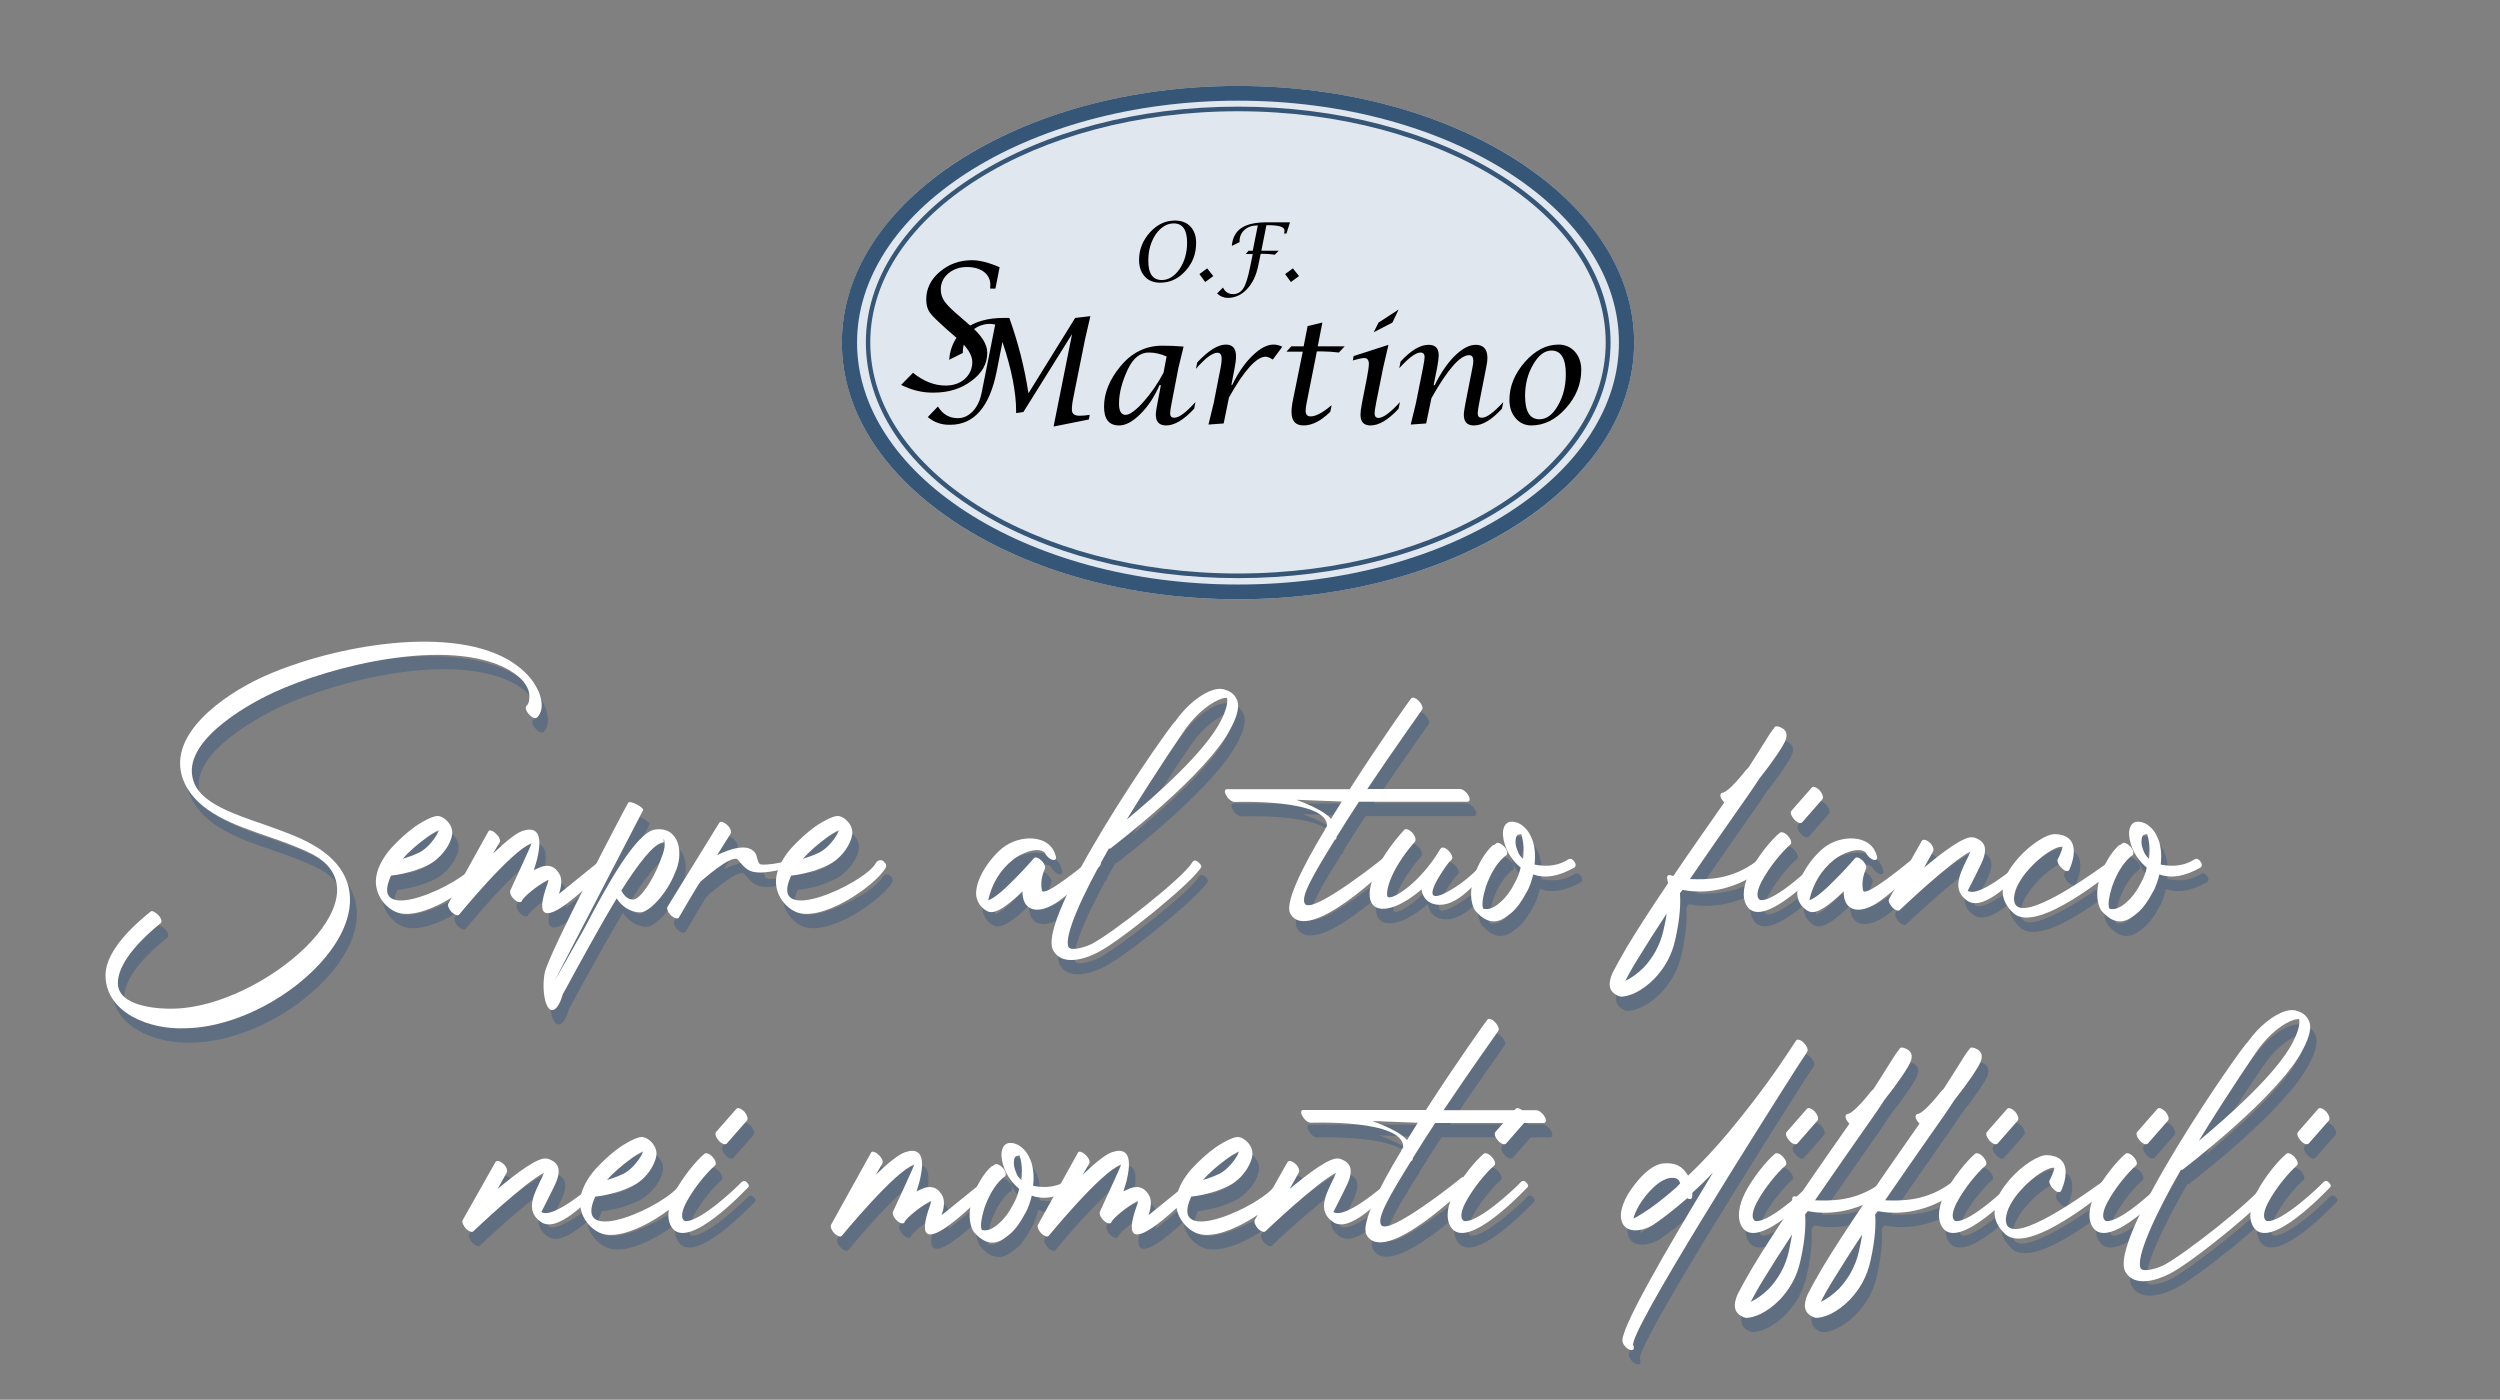 <?xml version="1.0" encoding="utf-8"?>
<!-- Generator: Adobe Illustrator 26.3.1, SVG Export Plug-In . SVG Version: 6.00 Build 0)  -->
<svg version="1.1" id="Livello_1" xmlns="http://www.w3.org/2000/svg" xmlns:xlink="http://www.w3.org/1999/xlink" x="0px" y="0px"
	 viewBox="0 0 1134.7 635.3" style="enable-background:new 0 0 1134.7 635.3;" xml:space="preserve">
<rect x="0" y="0" width="1134.7" height="635.3" fill="#808080" stroke="none"/>
<style type="text/css">
	.st0{opacity:0.3;}
	.st1{fill:#10447F;}
	.st2{fill:#FFFFFF;}
	.st3{fill:#E0E7EE;}
	.st4{fill:#355677;}
</style>
<g class="st0">
	<path class="st1" d="M246.7,332.2c-0.7,0.7-2.3,0-3.6-1.5c-1.3-1.3-1.8-3.1-1.2-3.8c0.7-0.5,1.2-1.6,1.3-2.8c0.3-2,0-4.3-1.5-6.6
		c-1.3-2.3-3.8-4.6-7.6-6.9c-27.2-15.3-80.8-2-107.3,10.4c-12.6,6-43.8,23.6-35.2,41.7c4,8.6,17.8,13.4,31.3,18
		c7.7,2.8,15.5,5.4,21.9,9.1c46.6,26.2-11.5,82.6-57.4,83.4c-16.6,0.8-36.1-7.1-36.4-23.7c-0.2-7.6,5.8-17.5,20.4-29.2
		c0.7-0.7,2.3,0.2,3.6,1.6c1.3,1.3,1.8,3.1,1,3.6c-14.2,11.4-19.8,20.6-19.6,27.4c0.2,10.5,18.5,11.7,25.7,11.4
		c40.1-1,97.7-50.3,63.3-69.7c-5.8-3.1-13.2-5.8-20.8-8.4c-15.7-5.4-31.6-10.9-37.9-24.2c-10.1-21.6,18.8-40.4,34.6-47.8
		c28.3-13.2,83.1-24.7,112.1-8.2c5.9,3.5,10.1,7.6,12.4,11.7c2.5,4,3.1,7.7,2.8,10.5C248.4,329.9,247.7,331.4,246.7,332.2z"/>
	<path class="st1" d="M197.4,399c-7.7,4-16.5,4.9-17,4.9c-11.2,24.1,33.3,3.6,38.4-5.6c0.5-1,2.1-2.1,3.6-0.8c1.3,1.3,1.3,2,0.8,3
		c-4.6,8.1-30.3,25.9-41.7,19.4c-5.6-3.1-9.1-9.7-7.7-16.2c0.8-4.1,3.3-8.4,6.6-12.2c3.3-3.6,7.1-7.1,10.7-9.7
		c4.8-3.3,9.2-5.3,11-4.9c1.5,0.3,2.8,1.2,4,2.5c1.6,1.8,2.3,4,2,5.9c-0.2,1.5-0.8,3-1.6,4.6C204.7,393.4,201.4,397,197.4,399z
		 M185.7,396.4c2.3-0.7,4.8-1.6,7.4-2.8c3.5-1.8,6.4-5.3,8.2-8.4c0.3-0.7,0.5-1.2,0.8-1.8c-1.8,0.8-4,2.1-6.4,4
		C192.5,389.8,188.7,392.9,185.7,396.4z"/>
	<path class="st1" d="M224.6,383.8c0.3-0.8,2-0.3,3.3,1c1.5,1.3,2.3,3,1.8,4l-3,5.1c5.1-4.9,10.1-9.1,13.2-10.2
		c10.2-3.5,8.6,7.7,5.3,17.8c0.5-0.3,1.2-0.7,1.6-0.8c1.5-0.7,2.8-1.2,4-1.2c2.6-0.2,4.8,1.2,6.3,4.3c0.8,1.8,0.8,4.6-0.5,8.4
		c-0.2,0.3,17.6-14.3,17.8-14.3c0.7-0.7,2.1-2.5,3.5-1c1.5,1.3,1.3,2.3,0.7,3c-0.2,0.2-39.6,41.7-27.2,7.7c0.2-0.7,0.3-1.2,0.5-1.8
		l-0.7,0.3c-4.4,2.3-10.2,7.1-11.4,9.1v0.2c-0.5,1-2,0.7-3.5-0.7c-1.5-1.3-2.1-3.1-1.8-4c0-0.2,10.1-21.6,9.6-21.4
		c-8.9,3.1-32.6,32.1-32.8,32.3c-0.5,0.7-2,0.2-3.3-1c-1.3-1.3-2.1-3.1-1.6-4L224.6,383.8z"/>
	<path class="st1" d="M254.6,451.7c1-1.6,8.4-14.7,10.1-17.8c1.2-2.1,2.6-4.4,4-7.1c9.2-17.5,22.9-42.7,31.6-43.8
		c11-1.5,13.2,11,8.9,19.8c-3.3,8.7-11.4,17.8-15.7,17.8c-4.9,0-8.6-3.1-10.7-6.3c-6.3,10.2-18.3,32.1-23.2,41.2l-1.3,2.3
		c-0.8,3-2.1,5.9-3.8,6.9c-3.8,2.1-5.9-8.1-4.4-16.5c1.6-8.6,36.4-74.8,37.9-77.3c0.8-1.5,7.4,2.3,6.8,3.3L254.6,451.7z
		 M304.1,388.8c-4.4,0.5-11.5,9.9-19.1,21.9c0.7,1.3,2.3,4.1,5.3,4.1c3.3,0,9.1-8.9,12.2-17.1c1-2.5,1.8-4.6,2.1-6.6
		c0.2-1.8,0-3.1-0.3-3.6C303.8,386.6,304.6,388.6,304.1,388.8z"/>
	<path class="st1" d="M329.5,379.9c0.5-0.8,2.1-0.3,3.5,1c1.5,1.3,2.1,3.1,1.6,4l-6.1,9.7c5.8-2.8,13.7-5.4,17-1.3
		c1.5,1.6,1,5.4,3.1,5.6c3.1,0.2,7.7-0.5,12.2-1.8c1-0.3,2-1.2,3,0.3c1.2,1.6,0.5,2.1-0.5,2.3c-4.8,1.5-12.7,3.1-16.2,2.8
		c-4.3-0.3-5.6-1.5-9.2-5.8c-2.5-3-17.1,10.1-17.1,10.1c-0.3,0.2-8.9,14.7-9.7,16.2c-0.5,0.8-2.1,0.3-3.5-1c-1.5-1.3-2.1-3.1-1.6-4
		L329.5,379.9z"/>
	<path class="st1" d="M379.1,399c-7.7,4-16.5,4.9-17,4.9c-11.2,24.1,33.3,3.6,38.4-5.6c0.5-1,2.1-2.1,3.6-0.8c1.3,1.3,1.3,2,0.8,3
		c-4.6,8.1-30.3,25.9-41.7,19.4c-5.6-3.1-9.1-9.7-7.7-16.2c0.8-4.1,3.3-8.4,6.6-12.2c3.3-3.6,7.1-7.1,10.7-9.7
		c4.8-3.3,9.2-5.3,11-4.9c1.5,0.3,2.8,1.2,4,2.5c1.6,1.8,2.3,4,2,5.9c-0.2,1.5-0.8,3-1.6,4.6C386.3,393.4,383,397,379.1,399z
		 M367.4,396.4c2.3-0.7,4.8-1.6,7.4-2.8c3.5-1.8,6.4-5.3,8.2-8.4c0.3-0.7,0.5-1.2,0.8-1.8c-1.8,0.8-4,2.1-6.4,4
		C374.1,389.8,370.3,392.9,367.4,396.4z"/>
	<path class="st1" d="M481.9,394.5c0.7,1.6,0.2,2.6-1.2,2.3c-1.3-0.3-3-1.8-3.6-3.3c-3.3-3.1-11.4,0.7-14.3,3.1
		c-6.1,4.9-9.6,10.9-11.4,18.5c5.8-1.6,20.8-19.1,20.8-19.1c0.7-0.7,2.1-0.2,3.6,1.3c1.2,1.3,1.8,2.8,1.3,3.6
		c-0.3,0.8-2.3,5.1-1.3,9.7c0.7,4,22.1-14,22.4-14.2c0.7-0.7,2-1.5,3.3-0.2c1.3,1.5,1.2,2.8,0.5,3.5c-10.9,9.7-17.3,15.5-21.8,17.8
		c-7.6,4-13.3,1.6-13.2-6.4c-5.9,5.6-12,10.7-15.7,9.1c-1.3-0.5-2.3-1.5-3.3-2.5c-1.6-2.1-2.3-4.4-2-6.9c0.2-2,0.8-4.1,1.8-6.3
		c2.1-4.6,5.9-9.7,10.2-13.2C465.6,385.3,479.1,385,481.9,394.5z"/>
	<path class="st1" d="M544.1,398c0.3-0.5,1-1.5,2.3-0.5c1.3,0.8,2.1,2.1,1.8,2.6c-4.1,7.1-37.4,34-47,38.7
		c-5.9,3.1-15.8,6.1-19.9-0.5c-9.7-13.7,53.7-104.2,55.2-104.5c5.3-7.6,12.2-12.7,17.3-14.2c1.8-0.5,3.6-0.7,5.3,0
		c2.8,0.8,4.8,2.6,5.6,5.3c0.7,2.5,0,6.4-3,12c-10.5,21.1-54.6,54.6-54.7,54.7c-0.2,0-0.3,0.2-0.7,0c-12,20.9-20.6,39.9-18.3,44.8
		c1.5,2.1,8.6-0.5,10.2-1.3C507.7,430.3,540,404.9,544.1,398z M541.1,337.3c0,0-13.4,19.4-26.7,41.2c13.7-11.4,35.6-30.8,42.7-44.8
		c2.5-4.9,3.3-8.4,2.8-10.5c-0.5,0-1.3,0.2-2.1,0.3C553,325,546.4,329.9,541.1,337.3z"/>
	<path class="st1" d="M643.5,323.5c0.5-0.7,2.1-0.3,3.5,1.2c1.3,1.3,2,3.1,1.5,3.8c0,0.2-12,16.8-24.9,36.1h42c1.2,0,3,1.3,3.8,2.8
		c1,1.6,0.8,3-0.3,3h-49.3c-3.5,5.3-6.9,10.7-10.2,16v0.2c0,0.7-0.3,1-0.7,1c-10.1,16.3-15.5,25.7-13.7,29
		c3,5.6,36.4-21.1,36.4-21.3c0.7-0.5,1.6-0.8,3,0.7c1.3,1.5,0.3,2.3-0.3,2.8c-0.2,0.2-37.6,37.1-45.7,22.3
		c-2.5-4.6,5.1-20.4,15.7-37.9c-0.2,0,1-1.8,1-1.8c0.3-12.5-41.9-10.9-41.9-10.9c-1.2,0-3-1.3-3.8-3c-1-1.5-0.8-2.8,0.3-2.8h55.7
		C629.5,342.9,643.3,323.7,643.5,323.5z M607,378.2c1.6-2.6,3.3-5.3,4.9-7.9l-20.6-0.8C596.3,371.5,604.4,374.8,607,378.2z"/>
	<path class="st1" d="M640.3,383.2c0.7-0.7,2.3,0,3.6,1.3c1.3,1.5,1.8,3.1,1.3,4c-12.5,14.3-13.5,24.2-12.4,25.2
		c2,1.6,14.7-6.4,23.6-21.4l0.5-0.7c0.7-0.7,2.3-0.2,3.6,1.3c1.3,1.3,2,3.1,1.3,3.8c0,0-0.3,0.5-1.2,1.2
		c-2.1,2.6-14.5,20.1-2.1,14.2c6.4-3.1,14-9.2,18.3-14.8c0.7-0.8,1.3-2.5,2.8-1c1.3,1.3,0.5,2.3-0.2,3c-4.5,5.8-10.7,13.5-17.3,16.6
		c-5.8,2.8-13,1.5-14-5.6c-16.3,14-29.7,11.4-20.6-8.7C630.6,394.9,636.1,387.8,640.3,383.2z"/>
	<path class="st1" d="M682.2,389.3c0.7-0.5,2.3,0.2,3.6,1.6c1.3,1.5,1.6,3.1,1,3.8c-0.5,0.3-1,0.7-1.3,1c-3.5,3.1-6.3,8.2-8.1,13.4
		c-1.3,4.3-2,8.2-1.2,9.9c0.8,0.3,1.8,0.3,3.1,0c1.5-0.5,3.3-1.5,4.9-3.1c2.3-2,4.5-4.9,6.4-8.7c1.2-2.1,2-4.4,2.6-6.8
		c-3-2.5-5.1-5.4-6.4-8.4c-1.3-3-1.8-5.9-1.6-8.1c0.3-2.3,1.3-4,3.3-4.3c1.5-0.2,2.8,0.2,4.1,0.8c2.1,1.2,4,3.1,5.1,5.6
		c1,1.8,1.5,3.8,1.8,5.9s0.3,4.6,0,7.1c3.6,0.7,9.1,1.3,14.8-2c0.8-0.5,1.6-1.2,3,0.3c1.2,1.5,1,2.6,0.2,3.1
		c-7.7,4.3-13.5,4.9-18.6,3.1c-0.7,2.8-1.6,5.8-3.1,8.2c-2,3.8-4.3,7.1-6.8,9.2c-2,1.6-3.8,3-5.6,3.5c-2.1,0.7-4.3,0.5-6.4-0.7
		c-1.2-0.7-2.3-1.5-3.3-2.6c-0.3-0.3-0.7-0.7-1-1c-2.6-3.8-2.5-9.9-0.7-15.7c1.8-5.4,4.9-10.9,8.6-14.2
		C681.2,390.1,681.7,389.6,682.2,389.3z M694.2,396.4c0.3-2.6,0.3-5.3,0-7.4c-0.2-1.5-0.5-2.8-0.8-3.6c-0.2,0,0.2,0,0.2,0
		c-0.2-0.2-0.7-0.2-1.2,0c-1,0-1.5,1-1.6,2.5c-0.2,1.5,0.2,3.3,1,5.1C692.3,394.2,693.1,395.4,694.2,396.4z"/>
	<path class="st1" d="M785.7,370.8c-0.5-0.3-1-1-1.3-1.5c-1-1.5-0.8-2.8,0.3-3c1.6,0,6.1-4.4,10.5-10.1l1.3-1.3
		c2.8-4.5,5.3-8.2,7.1-11.2c2-3.3,3.5-5.6,4.6-6.8c0.2-0.7,0.7-0.8,1.5-0.7h0.2c3.3,1,4.5,2.8,3.6,5.8c-0.7,2.5-6.3,10.7-12,17.8
		c-3.1,4.8-6.9,10.2-11,16c-4.9,6.9-12.5,18-20.6,29.7c6.9,0.2,18.5,0.7,30.2-8.1c0.7-0.5,1.5-1.8,2.6-0.3c1.3,1.5,1.8,3.1,1,3.6
		c-16.2,12-30.7,11-37.1,9.7l-1.2,1.5c0.3,4,0.2,10.7-2.1,20.9c-1.6,7.7-5.3,13.5-9.4,17.8c-5.6,5.8-12.2,8.6-15.8,8.2l-0.2-0.2
		c-0.3,0-0.5,0-0.8-0.2l-0.3-0.2c-3.8-1.8-4.1-5.4-2-10.1c1.5-3,3.8-7.1,6.6-11.9c4.9-8.2,11.7-18.6,18.6-28.8
		c-0.2-1.2-0.3-1.6-0.3-1.6c-0.5-1.5,0.2-2.5,1.5-2h0.2c0,0,0.3,0.2,1,0.3c8.9-13.2,17.8-25.7,23.2-33.5L785.7,370.8z M759.5,421.1
		c-4.9,7.4-9.4,14.5-13,20.4c-2.5,4-4.4,7.6-5.8,10.2c2.6-1.2,5.6-3.3,8.4-6.1c3.8-4.1,7.3-9.6,8.9-16.8
		C758.7,425.9,759.2,423.4,759.5,421.1z"/>
	<path class="st1" d="M810.8,384.5c0.8-0.7,2.5,0,3.8,1.5s1.8,3.1,1,3.8c-3.6,3.1-9.6,10.2-13.2,17.1c-2.3,4.6-2.1,7.3-0.5,8.1
		c6.8,1,25.1-16.8,25.1-17c0.7-0.7,1.8-2,3.1-0.5c1.5,1.5,0.8,2,0.2,2.6c-0.2,0-27.5,29.7-34.6,17.3c-2.3-4.1-1.2-9.7,1.6-15.3
		C800.9,395,807,387.6,810.8,384.5z M821,379.7c-0.7,0.8-2.3,0.2-3.6-1.2c-1.3-1.5-2-3.1-1.3-4l9.2-10.5c0.7-0.8,2.1-0.2,3.6,1.2
		c1.3,1.5,1.8,3.1,1.3,4L821,379.7z"/>
	<path class="st1" d="M854.6,394.5c0.7,1.6,0.2,2.6-1.2,2.3c-1.3-0.3-3-1.8-3.6-3.3c-3.3-3.1-11.4,0.7-14.3,3.1
		c-6.1,4.9-9.6,10.9-11.4,18.5c5.8-1.6,20.8-19.1,20.8-19.1c0.7-0.7,2.1-0.2,3.6,1.3c1.2,1.3,1.8,2.8,1.3,3.6
		c-0.3,0.8-2.3,5.1-1.3,9.7c0.7,4,22.1-14,22.4-14.2c0.7-0.7,2-1.5,3.3-0.2c1.3,1.5,1.2,2.8,0.5,3.5c-10.9,9.7-17.3,15.5-21.8,17.8
		c-7.6,4-13.3,1.6-13.2-6.4c-5.9,5.6-12,10.7-15.7,9.1c-1.3-0.5-2.3-1.5-3.3-2.5c-1.6-2.1-2.3-4.4-2-6.9c0.2-2,0.8-4.1,1.8-6.3
		c2.1-4.6,5.9-9.7,10.2-13.2C838.3,385.3,851.8,385,854.6,394.5z"/>
	<path class="st1" d="M875.2,388.1c0.5-0.8,2.1-0.5,3.5,0.8c1.5,1.3,2.1,3.1,1.6,4l-4.1,7.4c8.9-7.4,18.6-14.7,22.3-13.7h0.3
		c4.9,1.5,5.8,4.6,4.6,8.7c-0.5,1.8-1.6,4-2.8,6.4c-2.1,4.3-4.6,9.1-4.6,9.1c5.3,3.5,23.1-12.2,23.2-12.2c0.5-0.7,2.3-2.8,3.6-1.3
		c1.5,1.3,0.5,1.6-0.2,2.5c0,0-18,21.3-26.5,15.7c-7.4-4.8-3.8-12-0.7-18.5c0.7-1.3,1.3-2.6,1.8-4c-9.4,4.9-31.3,25.9-32,26.5
		c-0.5,0.7-2,0.2-3.3-1c-1.3-1.5-2.1-3.1-1.6-4L875.2,388.1z"/>
	<path class="st1" d="M942.2,401.3c-0.5,1-2,0.7-3.3-0.7c-1.5-1.3-2.3-3.1-2-4c0.2,0,2.8-5.8,2.1-5.8c-3.1-0.2-9.9,4.3-15,10.1
		c-2,2.1-3.6,4.4-4.9,6.8c-1.2,2.1-1.8,4.4-2,6.4c0,1.5,0.3,2.8,1.2,3.6c6.9,6.1,40.7-19.3,40.9-19.3c0.7-0.2,2.1-2.1,3.3-1.8
		c1.3,1.5,1.8,3.1,1.2,3.8c-0.2,0-35.8,30.5-46.8,20.6c-3.6-3.3-5.1-6.9-4.9-10.5c0-2.6,0.8-5.1,2.1-7.6s3.1-4.8,5.1-7.1
		c5.4-6.1,12.9-10.9,16.6-10.7C949.7,385.6,942.2,401.3,942.2,401.3z"/>
	<path class="st1" d="M966.4,389.3c0.7-0.5,2.3,0.2,3.6,1.6c1.3,1.5,1.6,3.1,1,3.8c-0.5,0.3-1,0.7-1.3,1c-3.5,3.1-6.3,8.2-8.1,13.4
		c-1.3,4.3-2,8.2-1.2,9.9c0.8,0.3,1.8,0.3,3.1,0c1.5-0.5,3.3-1.5,4.9-3.1c2.3-2,4.5-4.9,6.4-8.7c1.2-2.1,2-4.4,2.6-6.8
		c-3-2.5-5.1-5.4-6.4-8.4c-1.3-3-1.8-5.9-1.6-8.1c0.3-2.3,1.3-4,3.3-4.3c1.5-0.2,2.8,0.2,4.1,0.8c2.1,1.2,4,3.1,5.1,5.6
		c1,1.8,1.5,3.8,1.8,5.9s0.3,4.6,0,7.1c3.6,0.7,9.1,1.3,14.8-2c0.8-0.5,1.6-1.2,3,0.3c1.2,1.5,1,2.6,0.2,3.1
		c-7.7,4.3-13.5,4.9-18.6,3.1c-0.7,2.8-1.6,5.8-3.1,8.2c-2,3.8-4.3,7.1-6.8,9.2c-2,1.6-3.8,3-5.6,3.5c-2.1,0.7-4.3,0.5-6.4-0.7
		c-1.2-0.7-2.3-1.5-3.3-2.6c-0.3-0.3-0.7-0.7-1-1c-2.6-3.8-2.5-9.9-0.7-15.7c1.8-5.4,4.9-10.9,8.6-14.2
		C965.4,390.1,965.9,389.6,966.4,389.3z M978.4,396.4c0.3-2.6,0.3-5.3,0-7.4c-0.2-1.5-0.5-2.8-0.8-3.6c-0.2,0,0.2,0,0.2,0
		c-0.2-0.2-0.7-0.2-1.2,0c-1,0-1.5,1-1.6,2.5c-0.2,1.5,0.2,3.3,1,5.1C976.4,394.2,977.3,395.4,978.4,396.4z"/>
	<path class="st1" d="M227.9,533.9c0.5-0.8,2.1-0.5,3.5,0.8c1.5,1.3,2.1,3.1,1.6,4l-4.1,7.4c8.9-7.4,18.6-14.7,22.3-13.7h0.3
		c4.9,1.5,5.8,4.6,4.6,8.7c-0.5,1.8-1.6,4-2.8,6.4c-2.1,4.3-4.6,9.1-4.6,9.1c5.3,3.5,23.1-12.2,23.2-12.2c0.5-0.7,2.3-2.8,3.6-1.3
		c1.5,1.3,0.5,1.6-0.2,2.5c0,0-18,21.3-26.5,15.7c-7.4-4.8-3.8-12-0.7-18.5c0.7-1.3,1.3-2.6,1.8-4c-9.4,4.9-31.3,25.9-32,26.5
		c-0.5,0.7-2,0.2-3.3-1c-1.3-1.5-2.1-3.1-1.6-4L227.9,533.9z"/>
	<path class="st1" d="M290.2,544.8c-7.7,4-16.5,4.9-17,4.9c-11.2,24.1,33.3,3.6,38.4-5.6c0.5-1,2.1-2.1,3.6-0.8c1.3,1.3,1.3,2,0.8,3
		c-4.6,8.1-30.3,25.9-41.7,19.4c-5.6-3.1-9.1-9.7-7.7-16.2c0.8-4.1,3.3-8.4,6.6-12.2c3.3-3.6,7.1-7.1,10.7-9.7
		c4.8-3.3,9.2-5.3,11-4.9c1.5,0.3,2.8,1.2,4,2.5c1.6,1.8,2.3,4,2,5.9c-0.2,1.5-0.8,3-1.6,4.6C297.4,539.2,294.1,542.8,290.2,544.8z
		 M278.5,542.1c2.3-0.7,4.8-1.6,7.4-2.8c3.5-1.8,6.4-5.3,8.2-8.4c0.3-0.7,0.5-1.2,0.8-1.8c-1.8,0.8-4,2.1-6.4,4
		C285.2,535.5,281.5,538.7,278.5,542.1z"/>
	<path class="st1" d="M322.7,530.3c0.8-0.7,2.5,0,3.8,1.5s1.8,3.1,1,3.8c-3.6,3.1-9.6,10.2-13.2,17.1c-2.3,4.6-2.1,7.3-0.5,8.1
		c6.8,1,25.1-16.8,25.1-17c0.7-0.7,1.8-2,3.1-0.5c1.5,1.5,0.8,2,0.2,2.6c-0.2,0-27.5,29.7-34.6,17.3c-2.3-4.1-1.2-9.7,1.6-15.3
		C312.8,540.8,318.9,533.4,322.7,530.3z M332.9,525.5c-0.7,0.8-2.3,0.2-3.6-1.2c-1.3-1.5-2-3.1-1.3-4l9.2-10.5
		c0.7-0.8,2.1-0.2,3.6,1.2c1.3,1.5,1.8,3.1,1.3,4L332.9,525.5z"/>
	<path class="st1" d="M398.3,529.6c0.3-0.8,2-0.3,3.3,1c1.5,1.3,2.3,3,1.8,4l-3,5.1c5.1-4.9,10.1-9.1,13.2-10.2
		c10.2-3.5,8.6,7.7,5.3,17.8c0.5-0.3,1.2-0.7,1.6-0.8c1.5-0.7,2.8-1.2,4-1.2c2.6-0.2,4.8,1.2,6.3,4.3c0.8,1.8,0.8,4.6-0.5,8.4
		c-0.2,0.3,17.6-14.3,17.8-14.3c0.7-0.7,2.1-2.5,3.5-1c1.5,1.3,1.3,2.3,0.7,3c-0.2,0.2-39.6,41.7-27.2,7.7c0.2-0.7,0.3-1.2,0.5-1.8
		l-0.7,0.3c-4.4,2.3-10.2,7.1-11.4,9.1v0.2c-0.5,1-2,0.7-3.5-0.7s-2.1-3.1-1.8-4c0-0.2,10.1-21.6,9.6-21.4
		c-8.9,3.1-32.6,32.1-32.8,32.3c-0.5,0.7-2,0.2-3.3-1c-1.3-1.3-2.1-3.1-1.6-4L398.3,529.6z"/>
	<path class="st1" d="M454.5,535c0.7-0.5,2.3,0.2,3.6,1.6c1.3,1.5,1.6,3.1,1,3.8c-0.5,0.3-1,0.7-1.3,1c-3.5,3.1-6.3,8.2-8.1,13.4
		c-1.3,4.3-2,8.2-1.2,9.9c0.8,0.3,1.8,0.3,3.1,0c1.5-0.5,3.3-1.5,4.9-3.1c2.3-2,4.5-4.9,6.4-8.7c1.2-2.1,2-4.4,2.6-6.8
		c-3-2.5-5.1-5.4-6.4-8.4s-1.8-5.9-1.6-8.1c0.3-2.3,1.3-4,3.3-4.3c1.5-0.2,2.8,0.2,4.1,0.8c2.1,1.2,4,3.1,5.1,5.6
		c1,1.8,1.5,3.8,1.8,5.9c0.3,2.1,0.3,4.6,0,7.1c3.6,0.7,9.1,1.3,14.8-2c0.8-0.5,1.6-1.2,3,0.3c1.2,1.5,1,2.6,0.2,3.1
		c-7.7,4.3-13.5,4.9-18.6,3.1c-0.7,2.8-1.6,5.8-3.1,8.2c-2,3.8-4.3,7.1-6.8,9.2c-2,1.6-3.8,3-5.6,3.5c-2.1,0.7-4.3,0.5-6.4-0.7
		c-1.2-0.7-2.3-1.5-3.3-2.6c-0.3-0.3-0.7-0.7-1-1c-2.6-3.8-2.5-9.9-0.7-15.7c1.8-5.4,4.9-10.9,8.6-14.2
		C453.5,535.9,454,535.4,454.5,535z M466.6,542.1c0.3-2.6,0.3-5.3,0-7.4c-0.2-1.5-0.5-2.8-0.8-3.6c-0.2,0,0.2,0,0.2,0
		c-0.2-0.2-0.7-0.2-1.2,0c-1,0-1.5,1-1.6,2.5c-0.2,1.5,0.2,3.3,1,5.1C464.6,540,465.4,541.1,466.6,542.1z"/>
	<path class="st1" d="M492.3,529.6c0.3-0.8,2-0.3,3.3,1c1.5,1.3,2.3,3,1.8,4l-3,5.1c5.1-4.9,10.1-9.1,13.2-10.2
		c10.2-3.5,8.6,7.7,5.3,17.8c0.5-0.3,1.2-0.7,1.6-0.8c1.5-0.7,2.8-1.2,4-1.2c2.6-0.2,4.8,1.2,6.3,4.3c0.8,1.8,0.8,4.6-0.5,8.4
		c-0.2,0.3,17.6-14.3,17.8-14.3c0.7-0.7,2.1-2.5,3.5-1c1.5,1.3,1.3,2.3,0.7,3c-0.2,0.2-39.6,41.7-27.2,7.7c0.2-0.7,0.3-1.2,0.5-1.8
		l-0.7,0.3c-4.4,2.3-10.2,7.1-11.4,9.1v0.2c-0.5,1-2,0.7-3.5-0.7c-1.5-1.3-2.1-3.1-1.8-4c0-0.2,10.1-21.6,9.6-21.4
		c-8.9,3.1-32.6,32.1-32.8,32.3c-0.5,0.7-2,0.2-3.3-1c-1.3-1.3-2.1-3.1-1.6-4L492.3,529.6z"/>
	<path class="st1" d="M560.7,544.8c-7.7,4-16.5,4.9-17,4.9c-11.2,24.1,33.3,3.6,38.4-5.6c0.5-1,2.1-2.1,3.6-0.8c1.3,1.3,1.3,2,0.8,3
		c-4.6,8.1-30.3,25.9-41.7,19.4c-5.6-3.1-9.1-9.7-7.7-16.2c0.8-4.1,3.3-8.4,6.6-12.2c3.3-3.6,7.1-7.1,10.7-9.7
		c4.8-3.3,9.2-5.3,11-4.9c1.5,0.3,2.8,1.2,4,2.5c1.6,1.8,2.3,4,2,5.9c-0.2,1.5-0.8,3-1.6,4.6C567.9,539.2,564.6,542.8,560.7,544.8z
		 M549,542.1c2.3-0.7,4.8-1.6,7.4-2.8c3.5-1.8,6.4-5.3,8.2-8.4c0.3-0.7,0.5-1.2,0.8-1.8c-1.8,0.8-4,2.1-6.4,4
		C555.7,535.5,551.9,538.7,549,542.1z"/>
	<path class="st1" d="M587.4,533.9c0.5-0.8,2.1-0.5,3.5,0.8c1.5,1.3,2.1,3.1,1.6,4l-4.1,7.4c8.9-7.4,18.6-14.7,22.3-13.7h0.3
		c4.9,1.5,5.8,4.6,4.6,8.7c-0.5,1.8-1.6,4-2.8,6.4c-2.1,4.3-4.6,9.1-4.6,9.1c5.3,3.5,23.1-12.2,23.2-12.2c0.5-0.7,2.3-2.8,3.6-1.3
		c1.5,1.3,0.5,1.6-0.2,2.5c0,0-18,21.3-26.5,15.7c-7.4-4.8-3.8-12-0.7-18.5c0.7-1.3,1.3-2.6,1.8-4c-9.4,4.9-31.3,25.9-32,26.5
		c-0.5,0.7-2,0.2-3.3-1c-1.3-1.5-2.1-3.1-1.6-4L587.4,533.9z"/>
	<path class="st1" d="M678,469.3c0.5-0.7,2.1-0.3,3.5,1.2c1.3,1.3,2,3.1,1.5,3.8c0,0.2-12,16.8-24.9,36.1h42c1.2,0,3,1.3,3.8,2.8
		c1,1.6,0.8,3-0.3,3h-49.3c-3.5,5.3-6.9,10.7-10.2,16v0.2c0,0.7-0.3,1-0.7,1c-10.1,16.3-15.5,25.7-13.7,29
		c3,5.6,36.4-21.1,36.4-21.3c0.7-0.5,1.6-0.8,3,0.7c1.3,1.5,0.3,2.3-0.3,2.8c-0.2,0.2-37.6,37.1-45.7,22.3
		c-2.5-4.6,5.1-20.4,15.7-37.9c-0.2,0,1-1.8,1-1.8c0.3-12.5-41.9-10.9-41.9-10.9c-1.2,0-3-1.3-3.8-3c-1-1.5-0.8-2.8,0.3-2.8h55.7
		C664,488.7,677.9,469.4,678,469.3z M641.6,524c1.6-2.6,3.3-5.3,4.9-7.9l-20.6-0.8C630.9,517.2,639,520.5,641.6,524z"/>
	<path class="st1" d="M676.4,530.3c0.8-0.7,2.5,0,3.8,1.5s1.8,3.1,1,3.8c-3.6,3.1-9.6,10.2-13.2,17.1c-2.3,4.6-2.1,7.3-0.5,8.1
		c6.8,1,25.1-16.8,25.1-17c0.7-0.7,1.8-2,3.1-0.5c1.5,1.5,0.8,2,0.2,2.6c-0.2,0-27.5,29.7-34.6,17.3c-2.3-4.1-1.2-9.7,1.6-15.3
		C666.5,540.8,672.6,533.4,676.4,530.3z M686.6,525.5c-0.7,0.8-2.3,0.2-3.6-1.2c-1.3-1.5-2-3.1-1.3-4l9.2-10.5
		c0.7-0.8,2.1-0.2,3.6,1.2c1.3,1.5,1.8,3.1,1.3,4L686.6,525.5z"/>
	<path class="st1" d="M771,550c-0.2,0.8-1.2,1-2.3,0.3l-0.2,0.3c-5.9,5.1-11.2,9.2-15.3,11.9c-5.6,3.5-15,4.3-14.5-5.1
		c0.2-2.5,1.3-5.6,3.1-8.7c3.3-5.4,10.4-14.5,17.3-14.2c6.4-0.2,8.4,3.1,10.1,5.6c6.1-5.8,12.4-12.5,18.3-19.6
		c13.5-16.2,22.7-29.5,27.2-36.4l3.5-5.3c0.5-0.8,2-0.5,3.5,1c1.3,1.3,2.1,3,1.6,4c0,0-1.3,2.1-4,6.1
		c-16.2,25.4-77.3,121.8-75,127.2c0.7,1.6,0,2.5-1.3,2.1c-1.3-0.3-3-1.8-3.5-3.5c-2-4.6,19.9-42.2,41-77c-3.1,3.3-6.3,6.4-9.4,9.2
		C771.2,549.2,771,549.9,771,550z M765.6,543.6c-0.3-1.2-1.2-2.5-3.3-2.5c-5.9-0.3-12.5,7.7-15.3,12.4c-1.3,2.3-2.3,4.4-2.6,6.1
		c1-0.5,2.5-1.3,4.3-2.5c4.1-2.5,9.4-6.6,15.2-11.7L765.6,543.6z"/>
	<path class="st1" d="M808.6,530.3c0.8-0.7,2.5,0,3.8,1.5s1.8,3.1,1,3.8c-3.6,3.1-9.6,10.2-13.2,17.1c-2.3,4.6-2.1,7.3-0.5,8.1
		c6.8,1,25.1-16.8,25.1-17c0.7-0.7,1.8-2,3.1-0.5c1.5,1.5,0.8,2,0.2,2.6c-0.2,0-27.5,29.7-34.6,17.3c-2.3-4.1-1.2-9.7,1.6-15.3
		C798.7,540.8,804.8,533.4,808.6,530.3z M818.8,525.5c-0.7,0.8-2.3,0.2-3.6-1.2c-1.3-1.5-2-3.1-1.3-4l9.2-10.5
		c0.7-0.8,2.1-0.2,3.6,1.2c1.3,1.5,1.8,3.1,1.3,4L818.8,525.5z"/>
	<path class="st1" d="M842.5,516.6c-0.5-0.3-1-1-1.3-1.5c-1-1.5-0.8-2.8,0.3-3c1.6,0,6.1-4.4,10.5-10.1l1.3-1.3
		c2.8-4.5,5.3-8.2,7.1-11.2c2-3.3,3.5-5.6,4.6-6.8c0.2-0.7,0.7-0.8,1.5-0.7h0.2c3.3,1,4.5,2.8,3.6,5.8c-0.7,2.5-6.3,10.7-12,17.8
		c-3.1,4.8-6.9,10.2-11,16c-4.9,6.9-12.5,18-20.6,29.7c6.9,0.2,18.5,0.7,30.2-8.1c0.7-0.5,1.5-1.8,2.6-0.3c1.3,1.5,1.8,3.1,1,3.6
		c-16.2,12-30.7,11-37.1,9.7l-1.2,1.5c0.3,4,0.2,10.7-2.1,20.9c-1.6,7.7-5.3,13.5-9.4,17.8c-5.6,5.8-12.2,8.6-15.8,8.2l-0.2-0.2
		c-0.3,0-0.5,0-0.8-0.2l-0.3-0.2c-3.8-1.8-4.1-5.4-2-10.1c1.5-3,3.8-7.1,6.6-11.9c4.9-8.2,11.7-18.6,18.6-28.8
		c-0.2-1.2-0.3-1.6-0.3-1.6c-0.5-1.5,0.2-2.5,1.5-2h0.2c0,0,0.3,0.2,1,0.3c8.9-13.2,17.8-25.7,23.2-33.5L842.5,516.6z M816.3,566.8
		c-4.9,7.4-9.4,14.5-13,20.4c-2.5,4-4.5,7.6-5.8,10.2c2.6-1.2,5.6-3.3,8.4-6.1c3.8-4.1,7.3-9.6,8.9-16.8
		C815.5,571.6,816,569.1,816.3,566.8z"/>
	<path class="st1" d="M874.4,516.6c-0.5-0.3-1-1-1.3-1.5c-1-1.5-0.8-2.8,0.3-3c1.6,0,6.1-4.4,10.5-10.1l1.3-1.3
		c2.8-4.5,5.3-8.2,7.1-11.2c2-3.3,3.5-5.6,4.6-6.8c0.2-0.7,0.7-0.8,1.5-0.7h0.2c3.3,1,4.5,2.8,3.6,5.8c-0.7,2.5-6.3,10.7-12,17.8
		c-3.1,4.8-6.9,10.2-11,16c-4.9,6.9-12.5,18-20.6,29.7c6.9,0.2,18.5,0.7,30.2-8.1c0.7-0.5,1.5-1.8,2.6-0.3c1.3,1.5,1.8,3.1,1,3.6
		c-16.2,12-30.7,11-37.1,9.7l-1.2,1.5c0.3,4,0.2,10.7-2.1,20.9c-1.6,7.7-5.3,13.5-9.4,17.8c-5.6,5.8-12.2,8.6-15.8,8.2l-0.2-0.2
		c-0.3,0-0.5,0-0.8-0.2l-0.3-0.2c-3.8-1.8-4.1-5.4-2-10.1c1.5-3,3.8-7.1,6.6-11.9c4.9-8.2,11.7-18.6,18.6-28.8
		c-0.2-1.2-0.3-1.6-0.3-1.6c-0.5-1.5,0.2-2.5,1.5-2h0.2c0,0,0.3,0.2,1,0.3c8.9-13.2,17.8-25.7,23.2-33.5L874.4,516.6z M848.2,566.8
		c-4.9,7.4-9.4,14.5-13,20.4c-2.5,4-4.4,7.6-5.8,10.2c2.6-1.2,5.6-3.3,8.4-6.1c3.8-4.1,7.3-9.6,8.9-16.8
		C847.3,571.6,847.8,569.1,848.2,566.8z"/>
	<path class="st1" d="M899.4,530.3c0.8-0.7,2.5,0,3.8,1.5s1.8,3.1,1,3.8c-3.6,3.1-9.6,10.2-13.2,17.1c-2.3,4.6-2.1,7.3-0.5,8.1
		c6.8,1,25.1-16.8,25.1-17c0.7-0.7,1.8-2,3.1-0.5c1.5,1.5,0.8,2,0.2,2.6c-0.2,0-27.5,29.7-34.6,17.3c-2.3-4.1-1.2-9.7,1.6-15.3
		C889.5,540.8,895.6,533.4,899.4,530.3z M909.6,525.5c-0.7,0.8-2.3,0.2-3.6-1.2c-1.3-1.5-2-3.1-1.3-4l9.2-10.5
		c0.7-0.8,2.1-0.2,3.6,1.2c1.3,1.5,1.8,3.1,1.3,4L909.6,525.5z"/>
	<path class="st1" d="M938.5,547.1c-0.5,1-2,0.7-3.3-0.7c-1.5-1.3-2.3-3.1-2-4c0.2,0,2.8-5.8,2.1-5.8c-3.1-0.2-9.9,4.3-15,10.1
		c-2,2.1-3.6,4.4-4.9,6.8c-1.2,2.1-1.8,4.4-2,6.4c0,1.5,0.3,2.8,1.2,3.6c6.9,6.1,40.7-19.3,40.9-19.3c0.7-0.2,2.1-2.1,3.3-1.8
		c1.3,1.5,1.8,3.1,1.2,3.8c-0.2,0-35.8,30.5-46.8,20.6c-3.6-3.3-5.1-6.9-4.9-10.5c0-2.6,0.8-5.1,2.1-7.6s3.1-4.8,5.1-7.1
		c5.4-6.1,12.9-10.9,16.6-10.7C946.1,531.4,938.5,547.1,938.5,547.1z"/>
	<path class="st1" d="M967.7,530.3c0.8-0.7,2.5,0,3.8,1.5s1.8,3.1,1,3.8c-3.6,3.1-9.6,10.2-13.2,17.1c-2.3,4.6-2.1,7.3-0.5,8.1
		c6.8,1,25.1-16.8,25.1-17c0.7-0.7,1.8-2,3.1-0.5c1.5,1.5,0.8,2,0.2,2.6c-0.2,0-27.5,29.7-34.6,17.3c-2.3-4.1-1.2-9.7,1.6-15.3
		C957.8,540.8,963.9,533.4,967.7,530.3z M977.9,525.5c-0.7,0.8-2.3,0.2-3.6-1.2c-1.3-1.5-2-3.1-1.3-4l9.2-10.5
		c0.7-0.8,2.1-0.2,3.6,1.2c1.3,1.5,1.8,3.1,1.3,4L977.9,525.5z"/>
	<path class="st1" d="M1030.6,543.8c0.3-0.5,1-1.5,2.3-0.5c1.3,0.8,2.1,2.1,1.8,2.6c-4.1,7.1-37.4,34-47,38.7
		c-5.9,3.1-15.8,6.1-19.9-0.5c-9.7-13.7,53.7-104.2,55.2-104.5c5.3-7.6,12.2-12.7,17.3-14.2c1.8-0.5,3.6-0.7,5.3,0
		c2.8,0.8,4.8,2.6,5.6,5.3c0.7,2.5,0,6.4-3,12c-10.5,21.1-54.6,54.6-54.7,54.7c-0.2,0-0.3,0.2-0.7,0c-12,20.9-20.6,39.9-18.3,44.8
		c1.5,2.1,8.6-0.5,10.2-1.3C994.2,576.1,1026.5,550.7,1030.6,543.8z M1027.7,483.1c0,0-13.4,19.4-26.7,41.2
		c13.7-11.4,35.6-30.8,42.7-44.8c2.5-4.9,3.3-8.4,2.8-10.5c-0.5,0-1.3,0.2-2.1,0.3C1039.5,470.8,1032.9,475.7,1027.7,483.1z"/>
	<path class="st1" d="M1040.7,530.3c0.8-0.7,2.5,0,3.8,1.5s1.8,3.1,1,3.8c-3.6,3.1-9.6,10.2-13.2,17.1c-2.3,4.6-2.1,7.3-0.5,8.1
		c6.8,1,25.1-16.8,25.1-17c0.7-0.7,1.8-2,3.1-0.5c1.5,1.5,0.8,2,0.2,2.6c-0.2,0-27.5,29.7-34.6,17.3c-2.3-4.1-1.2-9.7,1.6-15.3
		C1030.8,540.8,1036.9,533.4,1040.7,530.3z M1050.9,525.5c-0.7,0.8-2.3,0.2-3.6-1.2c-1.3-1.5-2-3.1-1.3-4l9.2-10.5
		c0.7-0.8,2.1-0.2,3.6,1.2c1.3,1.5,1.8,3.1,1.3,4L1050.9,525.5z"/>
</g>
<g>
	<path class="st2" d="M243.7,325.7c-0.7,0.7-2.3,0-3.6-1.5c-1.3-1.3-1.8-3.1-1.2-3.8c0.7-0.5,1.2-1.6,1.3-2.8c0.3-2,0-4.3-1.5-6.6
		c-1.3-2.3-3.8-4.6-7.6-6.9c-27.2-15.3-80.8-2-107.3,10.4c-12.7,5.9-43.8,23.6-35.3,41.7c4,8.6,17.8,13.4,31.3,18
		c7.7,2.8,15.5,5.4,21.9,9.1c46.6,26.2-11.5,82.6-57.4,83.4c-16.6,0.8-36.1-7.1-36.4-23.7c-0.2-7.6,5.8-17.5,20.4-29.2
		c0.7-0.7,2.3,0.2,3.6,1.6c1.3,1.3,1.8,3.1,1,3.6c-13.9,11.4-19.5,20.6-19.4,27.4c0.2,10.5,18.5,11.7,25.7,11.4
		c40.1-1,97.7-50.3,63.3-69.7c-5.8-3.1-13.2-5.8-20.8-8.4c-15.7-5.4-31.6-10.9-37.9-24.2c-10-21.7,18.8-40.5,34.7-47.9
		c28.3-13.2,83.1-24.7,112.1-8.2c5.9,3.5,10.1,7.6,12.4,11.7c2.5,4,3.1,7.7,2.8,10.5C245.4,323.4,244.7,324.9,243.7,325.7z"/>
	<path class="st2" d="M194.5,392.5c-7.7,4-16.5,4.9-17,4.9c-11.2,24.1,33.3,3.6,38.4-5.6c0.5-1,2.1-2.1,3.6-0.8c1.3,1.3,1.3,2,0.8,3
		c-4.6,8.1-30.3,25.9-41.7,19.4c-5.6-3.1-9.1-9.7-7.7-16.2c0.8-4.1,3.3-8.4,6.6-12.2c3.3-3.6,7.1-7.1,10.7-9.7
		c4.8-3.3,9.2-5.3,11-4.9c1.5,0.3,2.8,1.2,4,2.5c1.6,1.8,2.3,4,2,5.9c-0.2,1.5-0.8,3-1.6,4.6C201.7,386.9,198.4,390.5,194.5,392.5z
		 M182.8,389.8c2.3-0.7,4.8-1.6,7.4-2.8c3.5-1.8,6.4-5.3,8.2-8.4c0.3-0.7,0.5-1.2,0.8-1.8c-1.8,0.8-4,2.1-6.4,4
		C189.5,383.2,185.7,386.4,182.8,389.8z"/>
	<path class="st2" d="M221.7,377.3c0.3-0.8,2-0.3,3.3,1c1.5,1.3,2.3,3,1.8,4l-3,5.1c5.1-4.9,10.1-9.1,13.2-10.2
		c10.2-3.5,8.6,7.7,5.3,17.8c0.5-0.3,1.2-0.7,1.6-0.8c1.5-0.7,2.8-1.2,4-1.2c2.6-0.2,4.8,1.2,6.3,4.3c0.8,1.8,0.8,4.6-0.5,8.4
		c-0.2,0.3,17.6-14.3,17.8-14.3c0.7-0.7,2.1-2.5,3.5-1c1.5,1.3,1.3,2.3,0.7,3c-0.2,0.2-39.6,41.7-27.2,7.7c0.2-0.7,0.3-1.2,0.5-1.8
		l-0.7,0.3c-4.4,2.3-10.2,7.1-11.4,9.1v0.2c-0.5,1-2,0.7-3.5-0.7c-1.5-1.3-2.1-3.1-1.8-4c0-0.2,10.1-21.6,9.6-21.4
		c-8.9,3.1-32.6,32.1-32.8,32.3c-0.5,0.7-2,0.2-3.3-1c-1.3-1.3-2.1-3.1-1.6-4L221.7,377.3z"/>
	<path class="st2" d="M251.7,445.2c1-1.6,8.4-14.7,10.1-17.8c1.2-2.1,2.6-4.4,4-7.1c9.2-17.5,22.9-42.7,31.6-43.8
		c11-1.5,13.2,11,8.9,19.8c-3.3,8.7-11.4,17.8-15.7,17.8c-4.9,0-8.6-3.1-10.7-6.3c-6.3,10.2-18.3,32.1-23.2,41.2l-1.3,2.3
		c-0.8,3-2.1,5.9-3.8,6.9c-3.8,2.1-5.9-8.1-4.4-16.5c1.6-8.6,36.4-74.8,37.9-77.3c0.8-1.5,7.4,2.3,6.8,3.3L251.7,445.2z
		 M301.1,382.3c-4.4,0.5-11.5,9.9-19.1,21.9c0.7,1.3,2.3,4.1,5.3,4.1c3.3,0,9.1-8.9,12.2-17.1c1-2.5,1.8-4.6,2.1-6.6
		c0.2-1.8,0-3.1-0.3-3.6C300.8,380.1,301.6,382.1,301.1,382.3z"/>
	<path class="st2" d="M326.5,373.4c0.5-0.8,2.1-0.3,3.5,1c1.5,1.3,2.1,3.1,1.6,4l-6.1,9.7c5.8-2.8,13.7-5.4,17-1.3
		c1.5,1.6,1,5.4,3.1,5.6c3.1,0.2,7.7-0.5,12.2-1.8c1-0.3,2-1.2,3,0.3c1.2,1.6,0.5,2.1-0.5,2.3c-4.8,1.5-12.7,3.1-16.2,2.8
		c-4.3-0.3-5.6-1.5-9.2-5.8c-2.5-3-17.1,10.1-17.1,10.1c-0.3,0.2-8.9,14.7-9.7,16.2c-0.5,0.8-2.1,0.3-3.5-1c-1.5-1.3-2.1-3.1-1.6-4
		L326.5,373.4z"/>
	<path class="st2" d="M376.1,392.5c-7.7,4-16.5,4.9-17,4.9c-11.2,24.1,33.3,3.6,38.4-5.6c0.5-1,2.1-2.1,3.6-0.8c1.3,1.3,1.3,2,0.8,3
		c-4.6,8.1-30.3,25.9-41.7,19.4c-5.6-3.1-9.1-9.7-7.7-16.2c0.8-4.1,3.3-8.4,6.6-12.2c3.3-3.6,7.1-7.1,10.7-9.7
		c4.8-3.3,9.2-5.3,11-4.9c1.5,0.3,2.8,1.2,4,2.5c1.6,1.8,2.3,4,2,5.9c-0.2,1.5-0.8,3-1.6,4.6C383.4,386.9,380.1,390.5,376.1,392.5z
		 M364.4,389.8c2.3-0.7,4.8-1.6,7.4-2.8c3.5-1.8,6.4-5.3,8.2-8.4c0.3-0.7,0.5-1.2,0.8-1.8c-1.8,0.8-4,2.1-6.4,4
		C371.2,383.2,367.4,386.4,364.4,389.8z"/>
	<path class="st2" d="M479,388c0.7,1.6,0.2,2.6-1.2,2.3c-1.3-0.3-3-1.8-3.6-3.3c-3.3-3.1-11.4,0.7-14.3,3.1
		c-6.1,4.9-9.6,10.9-11.4,18.5c5.8-1.6,20.8-19.1,20.8-19.1c0.7-0.7,2.1-0.2,3.6,1.3c1.2,1.3,1.8,2.8,1.3,3.6
		c-0.3,0.8-2.3,5.1-1.3,9.7c0.7,4,22.1-14,22.4-14.2c0.7-0.7,2-1.5,3.3-0.2c1.3,1.5,1.2,2.8,0.5,3.5c-10.9,9.7-17.3,15.5-21.8,17.8
		c-7.6,4-13.3,1.6-13.2-6.4c-5.9,5.6-12,10.7-15.7,9.1c-1.3-0.5-2.3-1.5-3.3-2.5c-1.6-2.1-2.3-4.4-2-6.9c0.2-2,0.8-4.1,1.8-6.3
		c2.1-4.6,5.9-9.7,10.2-13.2C462.7,378.8,476.2,378.5,479,388z"/>
	<path class="st2" d="M541.1,391.5c0.3-0.5,1-1.5,2.3-0.5c1.3,0.8,2.1,2.1,1.8,2.6c-4.1,7.1-37.4,34-47,38.7
		c-5.9,3.1-15.8,6.1-19.9-0.5c-9.7-13.7,53.7-104.2,55.2-104.5c5.3-7.6,12.2-12.7,17.3-14.2c1.8-0.5,3.6-0.7,5.3,0
		c2.8,0.8,4.8,2.6,5.6,5.3c0.7,2.5,0,6.4-3,12c-10.5,21.1-54.6,54.6-54.7,54.7c-0.2,0-0.3,0.2-0.7,0c-12,20.9-20.6,39.9-18.3,44.8
		c1.5,2.1,8.6-0.5,10.2-1.3C504.7,423.8,537,398.4,541.1,391.5z M538.1,330.8c0,0-13.4,19.4-26.7,41.2
		c13.7-11.4,35.6-30.8,42.7-44.8c2.5-4.9,3.3-8.4,2.8-10.5c-0.5,0-1.3,0.2-2.1,0.3C550,318.5,543.4,323.4,538.1,330.8z"/>
	<path class="st2" d="M640.5,317c0.5-0.7,2.1-0.3,3.5,1.2c1.3,1.3,2,3.1,1.5,3.8c0,0.2-12,16.8-24.9,36.1h42c1.2,0,3,1.3,3.8,2.8
		c1,1.6,0.8,3-0.3,3h-49.3c-3.5,5.3-6.9,10.7-10.2,16v0.2c0,0.7-0.3,1-0.7,1c-10.1,16.3-15.5,25.7-13.7,29
		c3,5.6,36.4-21.1,36.4-21.3c0.7-0.5,1.6-0.8,3,0.7c1.3,1.5,0.3,2.3-0.3,2.8c-0.2,0.2-37.6,37.1-45.7,22.3
		c-2.5-4.6,5.1-20.4,15.7-37.9c-0.2,0,1-1.8,1-1.8c0.3-12.5-41.9-10.9-41.9-10.9c-1.2,0-3-1.3-3.8-3c-1-1.5-0.8-2.8,0.3-2.8h55.7
		C626.5,336.4,640.3,317.1,640.5,317z M604.1,371.7c1.6-2.6,3.3-5.3,4.9-7.9l-20.6-0.8C593.4,364.9,601.4,368.2,604.1,371.7z"/>
	<path class="st2" d="M637.4,376.6c0.7-0.7,2.3,0,3.6,1.3c1.3,1.5,1.8,3.1,1.3,4c-12.5,14.3-13.5,24.2-12.4,25.2
		c2,1.6,14.7-6.4,23.6-21.4l0.5-0.7c0.7-0.7,2.3-0.2,3.6,1.3c1.3,1.3,2,3.1,1.3,3.8c0,0-0.3,0.5-1.2,1.2
		c-2.1,2.6-14.5,20.1-2.1,14.2c6.4-3.1,14-9.2,18.3-14.8c0.7-0.8,1.3-2.5,2.8-1c1.3,1.3,0.5,2.3-0.2,3c-4.4,5.8-10.7,13.5-17.3,16.6
		c-5.8,2.8-13,1.5-14-5.6c-16.3,14-29.7,11.4-20.6-8.7C627.7,388.3,633.1,381.3,637.4,376.6z"/>
	<path class="st2" d="M679.2,382.7c0.7-0.5,2.3,0.2,3.6,1.6c1.3,1.5,1.6,3.1,1,3.8c-0.5,0.3-1,0.7-1.3,1c-3.5,3.1-6.3,8.2-8.1,13.4
		c-1.3,4.3-2,8.2-1.2,9.9c0.8,0.3,1.8,0.3,3.1,0c1.5-0.5,3.3-1.5,4.9-3.1c2.3-2,4.5-4.9,6.4-8.7c1.2-2.1,2-4.4,2.6-6.8
		c-3-2.5-5.1-5.4-6.4-8.4c-1.3-3-1.8-5.9-1.6-8.1c0.3-2.3,1.3-4,3.3-4.3c1.5-0.2,2.8,0.2,4.1,0.8c2.1,1.2,4,3.1,5.1,5.6
		c1,1.8,1.5,3.8,1.8,5.9s0.3,4.6,0,7.1c3.6,0.7,9.1,1.3,14.8-2c0.8-0.5,1.6-1.2,3,0.3c1.2,1.5,1,2.6,0.2,3.1
		c-7.7,4.3-13.5,4.9-18.6,3.1c-0.7,2.8-1.6,5.8-3.1,8.2c-2,3.8-4.3,7.1-6.8,9.2c-2,1.6-3.8,3-5.6,3.5c-2.1,0.7-4.3,0.5-6.4-0.7
		c-1.2-0.7-2.3-1.5-3.3-2.6c-0.3-0.3-0.7-0.7-1-1c-2.6-3.8-2.5-9.9-0.7-15.7c1.8-5.4,4.9-10.9,8.6-14.2
		C678.3,383.6,678.7,383.1,679.2,382.7z M691.3,389.8c0.3-2.6,0.3-5.3,0-7.4c-0.2-1.5-0.5-2.8-0.8-3.6c-0.2,0,0.2,0,0.2,0
		c-0.2-0.2-0.7-0.2-1.2,0c-1,0-1.5,1-1.6,2.5c-0.2,1.5,0.2,3.3,1,5.1C689.3,387.7,690.1,388.8,691.3,389.8z"/>
	<path class="st2" d="M782.8,364.3c-0.5-0.3-1-1-1.3-1.5c-1-1.5-0.8-2.8,0.3-3c1.6,0,6.1-4.4,10.5-10.1l1.3-1.3
		c2.8-4.5,5.3-8.2,7.1-11.2c2-3.3,3.5-5.6,4.6-6.8c0.2-0.7,0.7-0.8,1.5-0.7h0.2c3.3,1,4.5,2.8,3.6,5.8c-0.7,2.5-6.3,10.7-12,17.8
		c-3.1,4.8-6.9,10.2-11,16c-4.9,6.9-12.5,18-20.6,29.7c6.9,0.2,18.5,0.7,30.2-8.1c0.7-0.5,1.5-1.8,2.6-0.3c1.3,1.5,1.8,3.1,1,3.6
		c-16.2,12-30.7,11-37.1,9.7l-1.2,1.5c0.3,4,0.2,10.7-2.1,20.9c-1.6,7.7-5.3,13.5-9.4,17.8c-5.6,5.8-12.2,8.6-15.8,8.2l-0.2-0.2
		c-0.3,0-0.5,0-0.8-0.2l-0.3-0.2c-3.8-1.8-4.1-5.4-2-10.1c1.5-3,3.8-7.1,6.6-11.9c4.9-8.2,11.7-18.6,18.6-28.8
		c-0.2-1.2-0.3-1.6-0.3-1.6c-0.5-1.5,0.2-2.5,1.5-2h0.2c0,0,0.3,0.2,1,0.3c8.9-13.2,17.8-25.7,23.2-33.5L782.8,364.3z M756.5,414.6
		c-4.9,7.4-9.4,14.5-13,20.4c-2.5,4-4.5,7.6-5.8,10.2c2.6-1.2,5.6-3.3,8.4-6.1c3.8-4.1,7.3-9.6,8.9-16.8
		C755.7,419.3,756.2,416.9,756.5,414.6z"/>
	<path class="st2" d="M807.8,378c0.8-0.7,2.5,0,3.8,1.5s1.8,3.1,1,3.8c-3.6,3.1-9.6,10.2-13.2,17.1c-2.3,4.6-2.1,7.3-0.5,8.1
		c6.8,1,25.1-16.8,25.1-17c0.7-0.7,1.8-2,3.1-0.5c1.5,1.5,0.8,2,0.2,2.6c-0.2,0-27.5,29.7-34.6,17.3c-2.3-4.1-1.2-9.7,1.6-15.3
		C797.9,388.5,804,381.1,807.8,378z M818,373.2c-0.7,0.8-2.3,0.2-3.6-1.2c-1.3-1.5-2-3.1-1.3-4l9.2-10.5c0.7-0.8,2.1-0.2,3.6,1.2
		c1.3,1.5,1.8,3.1,1.3,4L818,373.2z"/>
	<path class="st2" d="M851.7,388c0.7,1.6,0.2,2.6-1.2,2.3c-1.3-0.3-3-1.8-3.6-3.3c-3.3-3.1-11.4,0.7-14.3,3.1
		c-6.1,4.9-9.6,10.9-11.4,18.5c5.8-1.6,20.8-19.1,20.8-19.1c0.7-0.7,2.1-0.2,3.6,1.3c1.2,1.3,1.8,2.8,1.3,3.6
		c-0.3,0.8-2.3,5.1-1.3,9.7c0.7,4,22.1-14,22.4-14.2c0.7-0.7,2-1.5,3.3-0.2c1.3,1.5,1.2,2.8,0.5,3.5c-10.9,9.7-17.3,15.5-21.8,17.8
		c-7.6,4-13.3,1.6-13.2-6.4c-5.9,5.6-12,10.7-15.7,9.1c-1.3-0.5-2.3-1.5-3.3-2.5c-1.6-2.1-2.3-4.4-2-6.9c0.2-2,0.8-4.1,1.8-6.3
		c2.1-4.6,5.9-9.7,10.2-13.2C835.3,378.8,848.9,378.5,851.7,388z"/>
	<path class="st2" d="M872.3,381.6c0.5-0.8,2.1-0.5,3.5,0.8c1.5,1.3,2.1,3.1,1.6,4l-4.1,7.4c8.9-7.4,18.6-14.7,22.3-13.7h0.3
		c4.9,1.5,5.8,4.6,4.6,8.7c-0.5,1.8-1.6,4-2.8,6.4c-2.1,4.3-4.6,9.1-4.6,9.1c5.3,3.5,23.1-12.2,23.2-12.2c0.5-0.7,2.3-2.8,3.6-1.3
		c1.5,1.3,0.5,1.6-0.2,2.5c0,0-18,21.3-26.5,15.7c-7.4-4.8-3.8-12-0.7-18.5c0.7-1.3,1.3-2.6,1.8-4c-9.4,4.9-31.3,25.9-32,26.5
		c-0.5,0.7-2,0.2-3.3-1c-1.3-1.5-2.1-3.1-1.6-4L872.3,381.6z"/>
	<path class="st2" d="M939.2,394.8c-0.5,1-2,0.7-3.3-0.7c-1.5-1.3-2.3-3.1-2-4c0.2,0,2.8-5.8,2.1-5.8c-3.1-0.2-9.9,4.3-15,10.1
		c-2,2.1-3.6,4.4-4.9,6.8c-1.2,2.1-1.8,4.4-2,6.4c0,1.5,0.3,2.8,1.2,3.6c6.9,6.1,40.7-19.3,40.9-19.3c0.7-0.2,2.1-2.1,3.3-1.8
		c1.3,1.5,1.8,3.1,1.2,3.8c-0.2,0-35.8,30.5-46.8,20.6c-3.6-3.3-5.1-6.9-4.9-10.5c0-2.6,0.8-5.1,2.1-7.6s3.1-4.8,5.1-7.1
		c5.4-6.1,12.9-10.9,16.6-10.7C946.8,379.1,939.2,394.8,939.2,394.8z"/>
	<path class="st2" d="M963.4,382.7c0.7-0.5,2.3,0.2,3.6,1.6c1.3,1.5,1.6,3.1,1,3.8c-0.5,0.3-1,0.7-1.3,1c-3.5,3.1-6.3,8.2-8.1,13.4
		c-1.3,4.3-2,8.2-1.2,9.9c0.8,0.3,1.8,0.3,3.1,0c1.5-0.5,3.3-1.5,4.9-3.1c2.3-2,4.5-4.9,6.4-8.7c1.2-2.1,2-4.4,2.6-6.8
		c-3-2.5-5.1-5.4-6.4-8.4c-1.3-3-1.8-5.9-1.6-8.1c0.3-2.3,1.3-4,3.3-4.3c1.5-0.2,2.8,0.2,4.1,0.8c2.1,1.2,4,3.1,5.1,5.6
		c1,1.8,1.5,3.8,1.8,5.9s0.3,4.6,0,7.1c3.6,0.7,9.1,1.3,14.8-2c0.8-0.5,1.6-1.2,3,0.3c1.2,1.5,1,2.6,0.2,3.1
		c-7.7,4.3-13.5,4.9-18.6,3.1c-0.7,2.8-1.6,5.8-3.1,8.2c-2,3.8-4.3,7.1-6.8,9.2c-2,1.6-3.8,3-5.6,3.5c-2.1,0.7-4.3,0.5-6.4-0.7
		c-1.2-0.7-2.3-1.5-3.3-2.6c-0.3-0.3-0.7-0.7-1-1c-2.6-3.8-2.5-9.9-0.7-15.7c1.8-5.4,4.9-10.9,8.6-14.2
		C962.4,383.6,962.9,383.1,963.4,382.7z M975.4,389.8c0.3-2.6,0.3-5.3,0-7.4c-0.2-1.5-0.5-2.8-0.8-3.6c-0.2,0,0.2,0,0.2,0
		c-0.2-0.2-0.7-0.2-1.2,0c-1,0-1.5,1-1.6,2.5c-0.2,1.5,0.2,3.3,1,5.1C973.5,387.7,974.3,388.8,975.4,389.8z"/>
	<path class="st2" d="M224.9,527.4c0.5-0.8,2.1-0.5,3.5,0.8c1.5,1.3,2.1,3.1,1.6,4l-4.1,7.4c8.9-7.4,18.6-14.7,22.3-13.7h0.3
		c4.9,1.5,5.8,4.6,4.6,8.7c-0.5,1.8-1.6,4-2.8,6.4c-2.1,4.3-4.6,9.1-4.6,9.1c5.3,3.5,23.1-12.2,23.2-12.2c0.5-0.7,2.3-2.8,3.6-1.3
		c1.5,1.3,0.5,1.6-0.2,2.5c0,0-18,21.3-26.5,15.7c-7.4-4.8-3.8-12-0.7-18.5c0.7-1.3,1.3-2.6,1.8-4c-9.4,4.9-31.3,25.9-32,26.5
		c-0.5,0.7-2,0.2-3.3-1c-1.3-1.5-2.1-3.1-1.6-4L224.9,527.4z"/>
	<path class="st2" d="M287.2,538.2c-7.7,4-16.5,4.9-17,4.9c-11.2,24.1,33.3,3.6,38.4-5.6c0.5-1,2.1-2.1,3.6-0.8c1.3,1.3,1.3,2,0.8,3
		c-4.6,8.1-30.3,25.9-41.7,19.4c-5.6-3.1-9.1-9.7-7.7-16.2c0.8-4.1,3.3-8.4,6.6-12.2c3.3-3.6,7.1-7.1,10.7-9.7
		c4.8-3.3,9.2-5.3,11-4.9c1.5,0.3,2.8,1.2,4,2.5c1.6,1.8,2.3,4,2,5.9c-0.2,1.5-0.8,3-1.6,4.6C294.5,532.6,291.2,536.3,287.2,538.2z
		 M275.5,535.6c2.3-0.7,4.8-1.6,7.4-2.8c3.5-1.8,6.4-5.3,8.2-8.4c0.3-0.7,0.5-1.2,0.8-1.8c-1.8,0.8-4,2.1-6.4,4
		C282.3,529,278.5,532.1,275.5,535.6z"/>
	<path class="st2" d="M319.7,523.7c0.8-0.7,2.5,0,3.8,1.5s1.8,3.1,1,3.8c-3.6,3.1-9.6,10.2-13.2,17.1c-2.3,4.6-2.1,7.3-0.5,8.1
		c6.8,1,25.1-16.8,25.1-17c0.7-0.7,1.8-2,3.1-0.5c1.5,1.5,0.8,2,0.2,2.6c-0.2,0-27.5,29.7-34.6,17.3c-2.3-4.1-1.2-9.7,1.6-15.3
		C309.8,534.3,315.9,526.9,319.7,523.7z M329.9,519c-0.7,0.8-2.3,0.2-3.6-1.2c-1.3-1.5-2-3.1-1.3-4l9.2-10.5
		c0.7-0.8,2.1-0.2,3.6,1.2c1.3,1.5,1.8,3.1,1.3,4L329.9,519z"/>
	<path class="st2" d="M395.4,523.1c0.3-0.8,2-0.3,3.3,1c1.5,1.3,2.3,3,1.8,4l-3,5.1c5.1-4.9,10.1-9.1,13.2-10.2
		c10.2-3.5,8.6,7.7,5.3,17.8c0.5-0.3,1.2-0.7,1.6-0.8c1.5-0.7,2.8-1.2,4-1.2c2.6-0.2,4.8,1.2,6.3,4.3c0.8,1.8,0.8,4.6-0.5,8.4
		c-0.2,0.3,17.6-14.3,17.8-14.3c0.7-0.7,2.1-2.5,3.5-1c1.5,1.3,1.3,2.3,0.7,3c-0.2,0.2-39.6,41.7-27.2,7.7c0.2-0.7,0.3-1.2,0.5-1.8
		l-0.7,0.3c-4.4,2.3-10.2,7.1-11.4,9.1v0.2c-0.5,1-2,0.7-3.5-0.7c-1.5-1.3-2.1-3.1-1.8-4c0-0.2,10.1-21.6,9.6-21.4
		c-8.9,3.1-32.6,32.1-32.8,32.3c-0.5,0.7-2,0.2-3.3-1c-1.3-1.3-2.1-3.1-1.6-4L395.4,523.1z"/>
	<path class="st2" d="M451.6,528.5c0.7-0.5,2.3,0.2,3.6,1.6c1.3,1.5,1.6,3.1,1,3.8c-0.5,0.3-1,0.7-1.3,1c-3.5,3.1-6.3,8.2-8.1,13.4
		c-1.3,4.3-2,8.2-1.2,9.9c0.8,0.3,1.8,0.3,3.1,0c1.5-0.5,3.3-1.5,4.9-3.1c2.3-2,4.5-4.9,6.4-8.7c1.2-2.1,2-4.4,2.6-6.8
		c-3-2.5-5.1-5.4-6.4-8.4s-1.8-5.9-1.6-8.1c0.3-2.3,1.3-4,3.3-4.3c1.5-0.2,2.8,0.2,4.1,0.8c2.1,1.2,4,3.1,5.1,5.6
		c1,1.8,1.5,3.8,1.8,5.9c0.3,2.1,0.3,4.6,0,7.1c3.6,0.7,9.1,1.3,14.8-2c0.8-0.5,1.6-1.2,3,0.3c1.2,1.5,1,2.6,0.2,3.1
		c-7.7,4.3-13.5,4.9-18.6,3.1c-0.7,2.8-1.6,5.8-3.1,8.2c-2,3.8-4.3,7.1-6.8,9.2c-2,1.6-3.8,3-5.6,3.5c-2.1,0.7-4.3,0.5-6.4-0.7
		c-1.2-0.7-2.3-1.5-3.3-2.6c-0.3-0.3-0.7-0.7-1-1c-2.6-3.8-2.5-9.9-0.7-15.7c1.8-5.4,4.9-10.9,8.6-14.2
		C450.6,529.3,451.1,528.8,451.6,528.5z M463.6,535.6c0.3-2.6,0.3-5.3,0-7.4c-0.2-1.5-0.5-2.8-0.8-3.6c-0.2,0,0.2,0,0.2,0
		c-0.2-0.2-0.7-0.2-1.2,0c-1,0-1.5,1-1.6,2.5c-0.2,1.5,0.2,3.3,1,5.1C461.6,533.5,462.4,534.6,463.6,535.6z"/>
	<path class="st2" d="M489.3,523.1c0.3-0.8,2-0.3,3.3,1c1.5,1.3,2.3,3,1.8,4l-3,5.1c5.1-4.9,10.1-9.1,13.2-10.2
		c10.2-3.5,8.6,7.7,5.3,17.8c0.5-0.3,1.2-0.7,1.6-0.8c1.5-0.7,2.8-1.2,4-1.2c2.6-0.2,4.8,1.2,6.3,4.3c0.8,1.8,0.8,4.6-0.5,8.4
		c-0.2,0.3,17.6-14.3,17.8-14.3c0.7-0.7,2.1-2.5,3.5-1c1.5,1.3,1.3,2.3,0.7,3c-0.2,0.2-39.6,41.7-27.2,7.7c0.2-0.7,0.3-1.2,0.5-1.8
		l-0.7,0.3c-4.4,2.3-10.2,7.1-11.4,9.1v0.2c-0.5,1-2,0.7-3.5-0.7c-1.5-1.3-2.1-3.1-1.8-4c0-0.2,10.1-21.6,9.6-21.4
		c-8.9,3.1-32.6,32.1-32.8,32.3c-0.5,0.7-2,0.2-3.3-1c-1.3-1.3-2.1-3.1-1.6-4L489.3,523.1z"/>
	<path class="st2" d="M557.7,538.2c-7.7,4-16.5,4.9-17,4.9c-11.2,24.1,33.3,3.6,38.4-5.6c0.5-1,2.1-2.1,3.6-0.8c1.3,1.3,1.3,2,0.8,3
		c-4.6,8.1-30.3,25.9-41.7,19.4c-5.6-3.1-9.1-9.7-7.7-16.2c0.8-4.1,3.3-8.4,6.6-12.2c3.3-3.6,7.1-7.1,10.7-9.7
		c4.8-3.3,9.2-5.3,11-4.9c1.5,0.3,2.8,1.2,4,2.5c1.6,1.8,2.3,4,2,5.9c-0.2,1.5-0.8,3-1.6,4.6C565,532.6,561.7,536.3,557.7,538.2z
		 M546,535.6c2.3-0.7,4.8-1.6,7.4-2.8c3.5-1.8,6.4-5.3,8.2-8.4c0.3-0.7,0.5-1.2,0.8-1.8c-1.8,0.8-4,2.1-6.4,4
		C552.8,529,549,532.1,546,535.6z"/>
	<path class="st2" d="M584.4,527.4c0.5-0.8,2.1-0.5,3.5,0.8c1.5,1.3,2.1,3.1,1.6,4l-4.1,7.4c8.9-7.4,18.6-14.7,22.3-13.7h0.3
		c4.9,1.5,5.8,4.6,4.6,8.7c-0.5,1.8-1.6,4-2.8,6.4c-2.1,4.3-4.6,9.1-4.6,9.1c5.3,3.5,23.1-12.2,23.2-12.2c0.5-0.7,2.3-2.8,3.6-1.3
		c1.5,1.3,0.5,1.6-0.2,2.5c0,0-18,21.3-26.5,15.7c-7.4-4.8-3.8-12-0.7-18.5c0.7-1.3,1.3-2.6,1.8-4c-9.4,4.9-31.3,25.9-32,26.5
		c-0.5,0.7-2,0.2-3.3-1c-1.3-1.5-2.1-3.1-1.6-4L584.4,527.4z"/>
	<path class="st2" d="M675.1,462.8c0.5-0.7,2.1-0.3,3.5,1.2c1.3,1.3,2,3.1,1.5,3.8c0,0.2-12,16.8-24.9,36.1h42c1.2,0,3,1.3,3.8,2.8
		c1,1.6,0.8,3-0.3,3h-49.3c-3.5,5.3-6.9,10.7-10.2,16v0.2c0,0.7-0.3,1-0.7,1c-10.1,16.3-15.5,25.7-13.7,29
		c3,5.6,36.4-21.1,36.4-21.3c0.7-0.5,1.6-0.8,3,0.7c1.3,1.5,0.3,2.3-0.3,2.8c-0.2,0.2-37.6,37.1-45.7,22.3
		c-2.5-4.6,5.1-20.4,15.7-37.9c-0.2,0,1-1.8,1-1.8c0.3-12.8-41.9-11.1-41.9-11.1c-1.2,0-3-1.3-3.8-3c-1-1.5-0.8-2.8,0.3-2.8h55.7
		C661.1,482.2,674.9,462.9,675.1,462.8z M638.6,517.5c1.6-2.6,3.3-5.3,4.9-7.9l-20.6-0.8C627.9,510.7,636,514,638.6,517.5z"/>
	<path class="st2" d="M673.4,523.7c0.8-0.7,2.5,0,3.8,1.5s1.8,3.1,1,3.8c-3.6,3.1-9.6,10.2-13.2,17.1c-2.3,4.6-2.1,7.3-0.5,8.1
		c6.8,1,25.1-16.8,25.1-17c0.7-0.7,1.8-2,3.1-0.5c1.5,1.5,0.8,2,0.2,2.6c-0.2,0-27.5,29.7-34.6,17.3c-2.3-4.1-1.2-9.7,1.6-15.3
		C663.5,534.3,669.6,526.9,673.4,523.7z M683.6,519c-0.7,0.8-2.3,0.2-3.6-1.2c-1.3-1.5-2-3.1-1.3-4l9.2-10.5
		c0.7-0.8,2.1-0.2,3.6,1.2c1.3,1.5,1.8,3.1,1.3,4L683.6,519z"/>
	<path class="st2" d="M768,543.5c-0.2,0.8-1.2,1-2.3,0.3l-0.2,0.3c-5.9,5.1-11.2,9.2-15.3,11.9c-5.6,3.5-15,4.3-14.5-5.1
		c0.2-2.5,1.3-5.6,3.1-8.7c3.3-5.4,10.4-14.5,17.3-14.2c6.4-0.2,8.4,3.1,10.1,5.6c6.1-5.8,12.4-12.5,18.3-19.6
		c13.5-16.2,22.7-29.5,27.2-36.4l3.5-5.3c0.5-0.8,2-0.5,3.5,1c1.3,1.3,2.1,3,1.6,4c0,0-1.3,2.1-4,6.1
		c-16.2,25.4-77.3,121.8-75,127.2c0.7,1.6,0,2.5-1.3,2.1c-1.3-0.3-3-1.8-3.5-3.5c-2-4.6,19.9-42.2,41-77c-3.1,3.3-6.3,6.4-9.4,9.2
		C768.2,542.7,768,543.3,768,543.5z M762.6,537.1c-0.3-1.2-1.2-2.5-3.3-2.5c-5.9-0.3-12.5,7.7-15.3,12.4c-1.3,2.3-2.3,4.4-2.6,6.1
		c1-0.5,2.5-1.3,4.3-2.5c4.1-2.5,9.4-6.6,15.2-11.7L762.6,537.1z"/>
	<path class="st2" d="M805.6,523.7c0.8-0.7,2.5,0,3.8,1.5s1.8,3.1,1,3.8c-3.6,3.1-9.6,10.2-13.2,17.1c-2.3,4.6-2.1,7.3-0.5,8.1
		c6.8,1,25.1-16.8,25.1-17c0.7-0.7,1.8-2,3.1-0.5c1.5,1.5,0.8,2,0.2,2.6c-0.2,0-27.5,29.7-34.6,17.3c-2.3-4.1-1.2-9.7,1.6-15.3
		C795.7,534.3,801.8,526.9,805.6,523.7z M815.8,519c-0.7,0.8-2.3,0.2-3.6-1.2c-1.3-1.5-2-3.1-1.3-4l9.2-10.5
		c0.7-0.8,2.1-0.2,3.6,1.2c1.3,1.5,1.8,3.1,1.3,4L815.8,519z"/>
	<path class="st2" d="M839.6,510.1c-0.5-0.3-1-1-1.3-1.5c-1-1.5-0.8-2.8,0.3-3c1.6,0,6.1-4.4,10.5-10.1l1.3-1.3
		c2.8-4.5,5.3-8.2,7.1-11.2c2-3.3,3.5-5.6,4.6-6.8c0.2-0.7,0.7-0.8,1.5-0.7h0.2c3.3,1,4.5,2.8,3.6,5.8c-0.7,2.5-6.3,10.7-12,17.8
		c-3.1,4.8-6.9,10.2-11,16c-4.9,6.9-12.5,18-20.6,29.7c6.9,0.2,18.5,0.7,30.2-8.1c0.7-0.5,1.5-1.8,2.6-0.3c1.3,1.5,1.8,3.1,1,3.6
		c-16.2,12-30.7,11-37.1,9.7l-1.2,1.5c0.3,4,0.2,10.7-2.1,20.9c-1.6,7.7-5.3,13.5-9.4,17.8c-5.6,5.8-12.2,8.6-15.8,8.2l-0.2-0.2
		c-0.3,0-0.5,0-0.8-0.2l-0.3-0.2c-3.8-1.8-4.1-5.4-2-10.1c1.5-3,3.8-7.1,6.6-11.9c4.9-8.2,11.7-18.6,18.6-28.8
		c-0.2-1.2-0.3-1.6-0.3-1.6c-0.5-1.5,0.2-2.5,1.5-2h0.2c0,0,0.3,0.2,1,0.3c8.9-13.2,17.8-25.7,23.2-33.5L839.6,510.1z M813.4,560.3
		c-4.9,7.4-9.4,14.5-13,20.4c-2.5,4-4.4,7.6-5.8,10.2c2.6-1.2,5.6-3.3,8.4-6.1c3.8-4.1,7.3-9.6,8.9-16.8
		C812.5,565.1,813,562.6,813.4,560.3z"/>
	<path class="st2" d="M871.4,510.1c-0.5-0.3-1-1-1.3-1.5c-1-1.5-0.8-2.8,0.3-3c1.6,0,6.1-4.4,10.5-10.1l1.3-1.3
		c2.8-4.5,5.3-8.2,7.1-11.2c2-3.3,3.5-5.6,4.6-6.8c0.2-0.7,0.7-0.8,1.5-0.7h0.2c3.3,1,4.5,2.8,3.6,5.8c-0.7,2.5-6.3,10.7-12,17.8
		c-3.1,4.8-6.9,10.2-11,16c-4.9,6.9-12.5,18-20.6,29.7c6.9,0.2,18.5,0.7,30.2-8.1c0.7-0.5,1.5-1.8,2.6-0.3c1.3,1.5,1.8,3.1,1,3.6
		c-16.2,12-30.7,11-37.1,9.7l-1.2,1.5c0.3,4,0.2,10.7-2.1,20.9c-1.6,7.7-5.3,13.5-9.4,17.8c-5.6,5.8-12.2,8.6-15.8,8.2l-0.2-0.2
		c-0.3,0-0.5,0-0.8-0.2l-0.3-0.2c-3.8-1.8-4.1-5.4-2-10.1c1.5-3,3.8-7.1,6.6-11.9c4.9-8.2,11.7-18.6,18.6-28.8
		c-0.2-1.2-0.3-1.6-0.3-1.6c-0.5-1.5,0.2-2.5,1.5-2h0.2c0,0,0.3,0.2,1,0.3c8.9-13.2,17.8-25.7,23.2-33.5L871.4,510.1z M845.2,560.3
		c-4.9,7.4-9.4,14.5-13,20.4c-2.5,4-4.5,7.6-5.8,10.2c2.6-1.2,5.6-3.3,8.4-6.1c3.8-4.1,7.3-9.6,8.9-16.8
		C844.4,565.1,844.9,562.6,845.2,560.3z"/>
	<path class="st2" d="M896.4,523.7c0.8-0.7,2.5,0,3.8,1.5s1.8,3.1,1,3.8c-3.6,3.1-9.6,10.2-13.2,17.1c-2.3,4.6-2.1,7.3-0.5,8.1
		c6.8,1,25.1-16.8,25.1-17c0.7-0.7,1.8-2,3.1-0.5c1.5,1.5,0.8,2,0.2,2.6c-0.2,0-27.5,29.7-34.6,17.3c-2.3-4.1-1.2-9.7,1.6-15.3
		C886.6,534.3,892.7,526.9,896.4,523.7z M906.7,519c-0.7,0.8-2.3,0.2-3.6-1.2c-1.3-1.5-2-3.1-1.3-4l9.2-10.5
		c0.7-0.8,2.1-0.2,3.6,1.2c1.3,1.5,1.8,3.1,1.3,4L906.7,519z"/>
	<path class="st2" d="M935.5,540.5c-0.5,1-2,0.7-3.3-0.7c-1.5-1.3-2.3-3.1-2-4c0.2,0,2.8-5.8,2.1-5.8c-3.1-0.2-9.9,4.3-15,10.1
		c-2,2.1-3.6,4.4-4.9,6.8c-1.2,2.1-1.8,4.4-2,6.4c0,1.5,0.3,2.8,1.2,3.6c6.9,6.1,40.7-19.3,40.9-19.3c0.7-0.2,2.1-2.1,3.3-1.8
		c1.3,1.5,1.8,3.1,1.2,3.8c-0.2,0-35.8,30.5-46.8,20.6c-3.6-3.3-5.1-6.9-4.9-10.5c0-2.6,0.8-5.1,2.1-7.6s3.1-4.8,5.1-7.1
		c5.4-6.1,12.9-10.9,16.6-10.7C943.1,524.9,935.5,540.5,935.5,540.5z"/>
	<path class="st2" d="M964.7,523.7c0.8-0.7,2.5,0,3.8,1.5s1.8,3.1,1,3.8c-3.6,3.1-9.6,10.2-13.2,17.1c-2.3,4.6-2.1,7.3-0.5,8.1
		c6.8,1,25.1-16.8,25.1-17c0.7-0.7,1.8-2,3.1-0.5c1.5,1.5,0.8,2,0.2,2.6c-0.2,0-27.5,29.7-34.6,17.3c-2.3-4.1-1.2-9.7,1.6-15.3
		C954.8,534.3,960.9,526.9,964.7,523.7z M974.9,519c-0.7,0.8-2.3,0.2-3.6-1.2c-1.3-1.5-2-3.1-1.3-4l9.2-10.5
		c0.7-0.8,2.1-0.2,3.6,1.2c1.3,1.5,1.8,3.1,1.3,4L974.9,519z"/>
	<path class="st2" d="M1027.7,537.3c0.3-0.5,1-1.5,2.3-0.5c1.3,0.8,2.1,2.1,1.8,2.6c-4.1,7.1-37.4,34-47,38.7
		c-5.9,3.1-15.8,6.1-19.9-0.5c-9.7-13.7,53.7-104.2,55.2-104.5c5.3-7.6,12.2-12.7,17.3-14.2c1.8-0.5,3.6-0.7,5.3,0
		c2.8,0.8,4.8,2.6,5.6,5.3c0.7,2.5,0,6.4-3,12c-10.5,21.1-54.6,54.6-54.7,54.7c-0.2,0-0.3,0.2-0.7,0c-12,20.9-20.6,39.9-18.3,44.8
		c1.5,2.1,8.6-0.5,10.2-1.3C991.2,569.6,1023.5,544.2,1027.7,537.3z M1024.7,476.6c0,0-13.4,19.4-26.7,41.2
		c13.7-11.4,35.6-30.8,42.7-44.8c2.5-4.9,3.3-8.4,2.8-10.5c-0.5,0-1.3,0.2-2.1,0.3C1036.6,464.2,1030,469.2,1024.7,476.6z"/>
	<path class="st2" d="M1037.7,523.7c0.8-0.7,2.5,0,3.8,1.5s1.8,3.1,1,3.8c-3.6,3.1-9.6,10.2-13.2,17.1c-2.3,4.6-2.1,7.3-0.5,8.1
		c6.8,1,25.1-16.8,25.1-17c0.7-0.7,1.8-2,3.1-0.5c1.5,1.5,0.8,2,0.2,2.6c-0.2,0-27.5,29.7-34.6,17.3c-2.3-4.1-1.2-9.7,1.6-15.3
		C1027.8,534.3,1033.9,526.9,1037.7,523.7z M1047.9,519c-0.7,0.8-2.3,0.2-3.6-1.2c-1.3-1.5-2-3.1-1.3-4l9.2-10.5
		c0.7-0.8,2.1-0.2,3.6,1.2c1.3,1.5,1.8,3.1,1.3,4L1047.9,519z"/>
</g>
<g>
	<ellipse class="st3" cx="561.9" cy="155.5" rx="179.8" ry="116.5"/>
	<path class="st4" d="M561.9,45.7c23.7,0,46.6,3,68.2,8.9c20.7,5.7,39.3,13.8,55.2,24.1c15.7,10.2,28,22,36.5,35.1
		c8.6,13.2,13,27.3,13,41.7s-4.4,28.4-13,41.7c-8.5,13.1-20.8,24.9-36.5,35.1c-15.9,10.3-34.5,18.4-55.2,24.1
		c-21.6,5.9-44.5,8.9-68.2,8.9s-46.6-3-68.2-8.9c-20.7-5.7-39.3-13.8-55.2-24.1c-15.7-10.2-28-22-36.5-35.1
		c-8.6-13.2-13-27.3-13-41.7s4.4-28.4,13-41.7c8.5-13.1,20.8-24.9,36.5-35.1c15.9-10.3,34.5-18.4,55.2-24.1
		C515.3,48.7,538.3,45.7,561.9,45.7 M561.9,39c-99.3,0-179.8,52.2-179.8,116.5s80.5,116.5,179.8,116.5s179.8-52.2,179.8-116.5
		S661.2,39,561.9,39L561.9,39z"/>
</g>
<path d="M409,174.7l5.4-5.5c4.8,3.9,9.7,5.8,14.8,5.8c3.5,0,6.4-1,8.7-3c2.2-2,3.4-4.6,3.4-7.7c0-3.1-2.1-6.5-6.4-10.3l-5.5-4.8
	c-4-3.6-6.6-6.1-7.5-7.5c-1-1.5-1.5-3.4-1.5-5.8c0-4.8,2-9,6.1-12.5c4.1-3.5,9-5.3,14.6-5.3c3.6,0,7.8,1.1,12.6,3.2l-1.9,9.7h-2.4
	c0-0.8,0.1-1.3,0.1-1.7c0-2.4-1-4.4-2.9-5.9c-2-1.5-4.6-2.2-7.8-2.2c-3.3,0-6.1,1-8.4,2.9c-2.3,2-3.4,4.4-3.4,7.3
	c0,2,0.6,3.8,1.7,5.4c1.1,1.6,3.5,4,7.2,7.1l4.6,4c5.1,4.4,7.6,8.4,7.6,12.2c0,5-2.4,9.3-7.2,12.8c-4.8,3.6-10.5,5.3-17.1,5.3
	C418.7,178.3,413.8,177.1,409,174.7z"/>
<g>
	<path d="M421.1,189.3l4.6-4.8c2.2,3.6,5.2,5.3,9.1,5.3c2.6,0,4.8-1.1,6.8-3.2s3.3-5,4-8.6l6.1-30.7c-1.1-0.2-1.8-0.3-2.3-0.3
		c-3.5,0-6.5,1.3-8.9,3.8c-2.4,2.5-3.5,5.7-3.5,9.4l-6.2,3.1c0.5-6,2.9-10.7,7.2-14c4.4-3.3,10.2-5,17.5-5h2.6
		c4,11.1,6.9,22.5,8.7,34.2l21.2-34.2l6.9-0.8l-2.4,10.4l-5.3,26.4c-0.5,2.4-0.7,4.2-0.7,5.6c0,1.9,1.1,2.8,3.5,2.8
		c1.1,0,2.7-0.1,4.6-0.4l-0.4,2.1l-16,3.2l8.4-42l-22.1,35.4l-3.3,0.5v-0.9c0-8.4-2-18.9-6.2-31.4l-2.6,13.2
		c-3.2,16.3-10.3,24.4-21.1,24.4C427.3,192.9,424,191.7,421.1,189.3z"/>
	<path d="M526.9,174.8h-0.6c-2.4,5.4-5.3,9.8-8.8,13.2c-3.4,3.4-6.6,5.1-9.6,5.1c-4.5,0-6.8-2.8-6.8-8.5c0-6.2,2.5-12.4,7.5-18.4
		c5.1-6.2,11.5-9.3,18.9-9.3c3.1,0,6.3,0.1,9.7,0.4l-2.3,9.5l-3.1,16c-0.5,2.5-0.7,4.1-0.7,4.8c0,1.4,0.6,2,1.9,2
		c2.2,0,5.3-2.4,9.6-7.1l-0.6,3c-4.7,5.1-9,7.6-12.7,7.6c-3.1,0-4.7-1.6-4.7-4.9c0-1.1,0.3-2.9,0.8-5.5L526.9,174.8z M529.5,161.8
		c-2.7-1.2-5.4-1.8-8.1-1.8c-3.9,0-7,2.5-9.4,7.4c-2.8,5.9-4.1,11.1-4.1,15.8c0,3.4,1,5.1,3,5.1c1.8,0,4.5-1.9,8-5.8
		c3.5-3.9,6.5-8.3,9.2-13.3L529.5,161.8z"/>
	<path d="M548.5,192.7l2.4-9.9L554,167c0.3-1.6,0.5-2.9,0.5-4.1c0-1.8-0.6-2.8-1.9-2.8c-2.3,0-5.5,2.4-9.8,7.3l0.6-2.9
		c5-5.3,9.3-8.1,13-8.1c3.1,0,4.6,1.8,4.6,5.3c0,1.6-0.2,3.3-0.6,5.2l-1.5,7.8h0.4c2.6-5.4,5.6-9.8,9.1-13.2s6.7-5.1,9.6-5.1
		c1.5,0,2.9,0.4,4,1l-4.3,5.8c-1.3-0.8-2.4-1.3-3.2-1.3c-4.2,0-9.8,6.2-16.7,18.5l-2.4,11.8L548.5,192.7z"/>
	<path d="M591.3,159.6h-7.4l2.2-2.4h5.6l1.8-9.2l6.7-1.6l-2.1,10.8h12.2l-2.6,2.8c-2.8-0.3-5.2-0.5-7.4-0.5h-2.6l-4.4,22.1
		c-0.5,2.3-0.7,3.9-0.7,4.8c0,1.7,0.7,2.6,2.3,2.6c2.3,0,5.5-1.7,9.5-5.1l-0.6,3c-4.2,4.1-8.2,6.2-12.1,6.2c-3.7,0-5.5-2-5.5-6.1
		c0-1.5,0.2-3.3,0.7-5.7L591.3,159.6z"/>
	<path d="M635.4,182.5l-0.6,3c-4.7,5.1-9,7.6-12.7,7.6c-3.1,0-4.6-1.6-4.6-4.9c0-1.1,0.2-2.9,0.7-5.4l2.2-11.2
		c0.6-3.2,0.9-5.3,0.9-6.4c0-1.8-0.7-2.7-2.1-2.7c-1,0-2.7,0.4-5.2,1.1l0.4-2l15.8-5.1l-2.4,10.3l-3.2,16c-0.5,2.5-0.7,4.1-0.7,4.8
		c0,1.4,0.6,2.1,1.9,2.1C627.8,189.6,631.1,187.3,635.4,182.5z M623.5,150.8l2.2-4.4l9.1-5.9l-2.8,5.9L623.5,150.8z"/>
	<path d="M640.3,192.7l2.4-9.9l3.2-16c0.5-2.5,0.7-4.1,0.7-4.8c0-1.3-0.6-2-1.9-2c-2.1,0-5.3,2.4-9.6,7.1l0.6-3
		c4.7-5.1,8.9-7.6,12.7-7.6c3.1,0,4.6,1.6,4.6,4.8c0,1.1-0.2,2.9-0.7,5.5l-1.6,8h0.5c2.7-5.5,5.7-9.9,9.1-13.3c3.4-3.3,6.6-5,9.5-5
		c3.5,0,5.3,2,5.3,5.9c0,1.3-0.2,2.8-0.6,4.6l-3.1,15.8c-0.5,2.5-0.7,4.1-0.7,4.8c0,1.4,0.6,2,1.9,2c2.2,0,5.4-2.4,9.7-7.1l-0.6,3
		c-4.7,5.1-8.9,7.6-12.7,7.6c-3.1,0-4.6-1.6-4.6-4.9c0-1.1,0.3-2.9,0.8-5.5l3.1-15.8c0.3-1.2,0.4-2.2,0.4-3.1c0-1.7-0.6-2.6-1.9-2.6
		c-4.1,0-9.8,6.5-17.1,19.5l-2.4,11.5L640.3,192.7z"/>
	<path d="M695,193.1c-2.8,0-5.2-1.1-7.1-3.3c-1.9-2.2-2.8-5-2.8-8.3c0-6.2,2.4-11.9,7-17.2c4.7-5.3,9.8-7.9,15.3-7.9
		c3,0,5.5,1.1,7.4,3.2c1.9,2.2,2.9,4.9,2.9,8.3c0,6.4-2.4,12.3-7,17.4C706.1,190.5,700.8,193.1,695,193.1z M698.7,190.3
		c3.2,0,6-2,8.4-6.2c2.4-4.1,3.6-8.9,3.6-14.3c0-7.1-2.2-10.7-6.5-10.7c-3.1,0-5.9,2.1-8.3,6.3c-2.5,4.2-3.7,9-3.7,14.3
		C692.2,186.8,694.4,190.3,698.7,190.3z"/>
</g>
<g>
	<path d="M526.6,128.3c-3,0-5.3-0.9-7-2.8c-1.7-1.8-2.6-4.4-2.6-7.5c0-4.8,1.7-8.9,4.9-12.5c3.3-3.6,7-5.4,11.4-5.4
		c2.9,0,5.3,0.9,7,2.7s2.6,4.3,2.6,7.4c0,5-1.6,9.2-4.8,12.7C534.8,126.6,531,128.3,526.6,128.3z M527.3,127.1c3.1,0,5.8-1.7,8.1-5
		c2.2-3.3,3.4-7.3,3.4-11.9c0-5.9-2-8.8-6.1-8.8c-3.1,0-5.8,1.7-8.1,4.9c-2.2,3.3-3.4,7.2-3.4,11.8
		C521.1,124.1,523.2,127.1,527.3,127.1z"/>
	<path d="M544.4,124.4l3.5-2.6l2.8,3.5l-3.7,2.7L544.4,124.4z"/>
	<path d="M565.4,115.3l1.3-1.5h1.9l2.3-11.5c-2.5,0-4.5,0.7-6,2c-1.5,1.3-2.3,3.1-2.3,5.2v0.4l-3.5,1.7c0.3-3.7,1.8-6.4,4.3-8.1
		s6.4-2.6,11.6-2.6h10.5l-1.6,5.1h-1.1c0.2-0.5,0.2-0.9,0.2-1.4c0-1.6-2.5-2.4-7.4-2.4h-0.8l-2.3,11.6h7.9l-1.8,1.8
		c-1.9-0.3-3.8-0.4-5.5-0.4h-0.9l-1.1,5.3c-0.9,4.5-2.6,8-5.1,10.7c-2.5,2.7-5.5,4-8.8,4c-1.8,0-3.4-0.7-4.8-2l2.7-2.7
		c0.9,2,2.5,3,4.6,3c1.9,0,3.5-0.9,4.6-2.6c1.1-1.7,2.1-4.8,3-9.3l1.3-6.3H565.4z"/>
	<path d="M583.3,124.4l3.5-2.6l2.8,3.5l-3.7,2.7L583.3,124.4z"/>
</g>
<path class="st4" d="M561.9,262.4c-45,0-87.4-11.1-119.3-31.2C410.6,211,393,184,393,155.4s17.6-55.6,49.7-75.8
	c31.9-20.1,74.3-31.2,119.3-31.2c45,0,87.4,11.1,119.3,31.2c32,20.2,49.7,47.1,49.7,75.8s-17.6,55.6-49.7,75.8
	C649.4,251.3,607,262.4,561.9,262.4z M561.9,50.5c-92,0-166.9,47-166.9,104.9s74.9,104.9,166.9,104.9c92,0,166.9-47,166.9-104.9
	S654,50.5,561.9,50.5z"/>
</svg>
